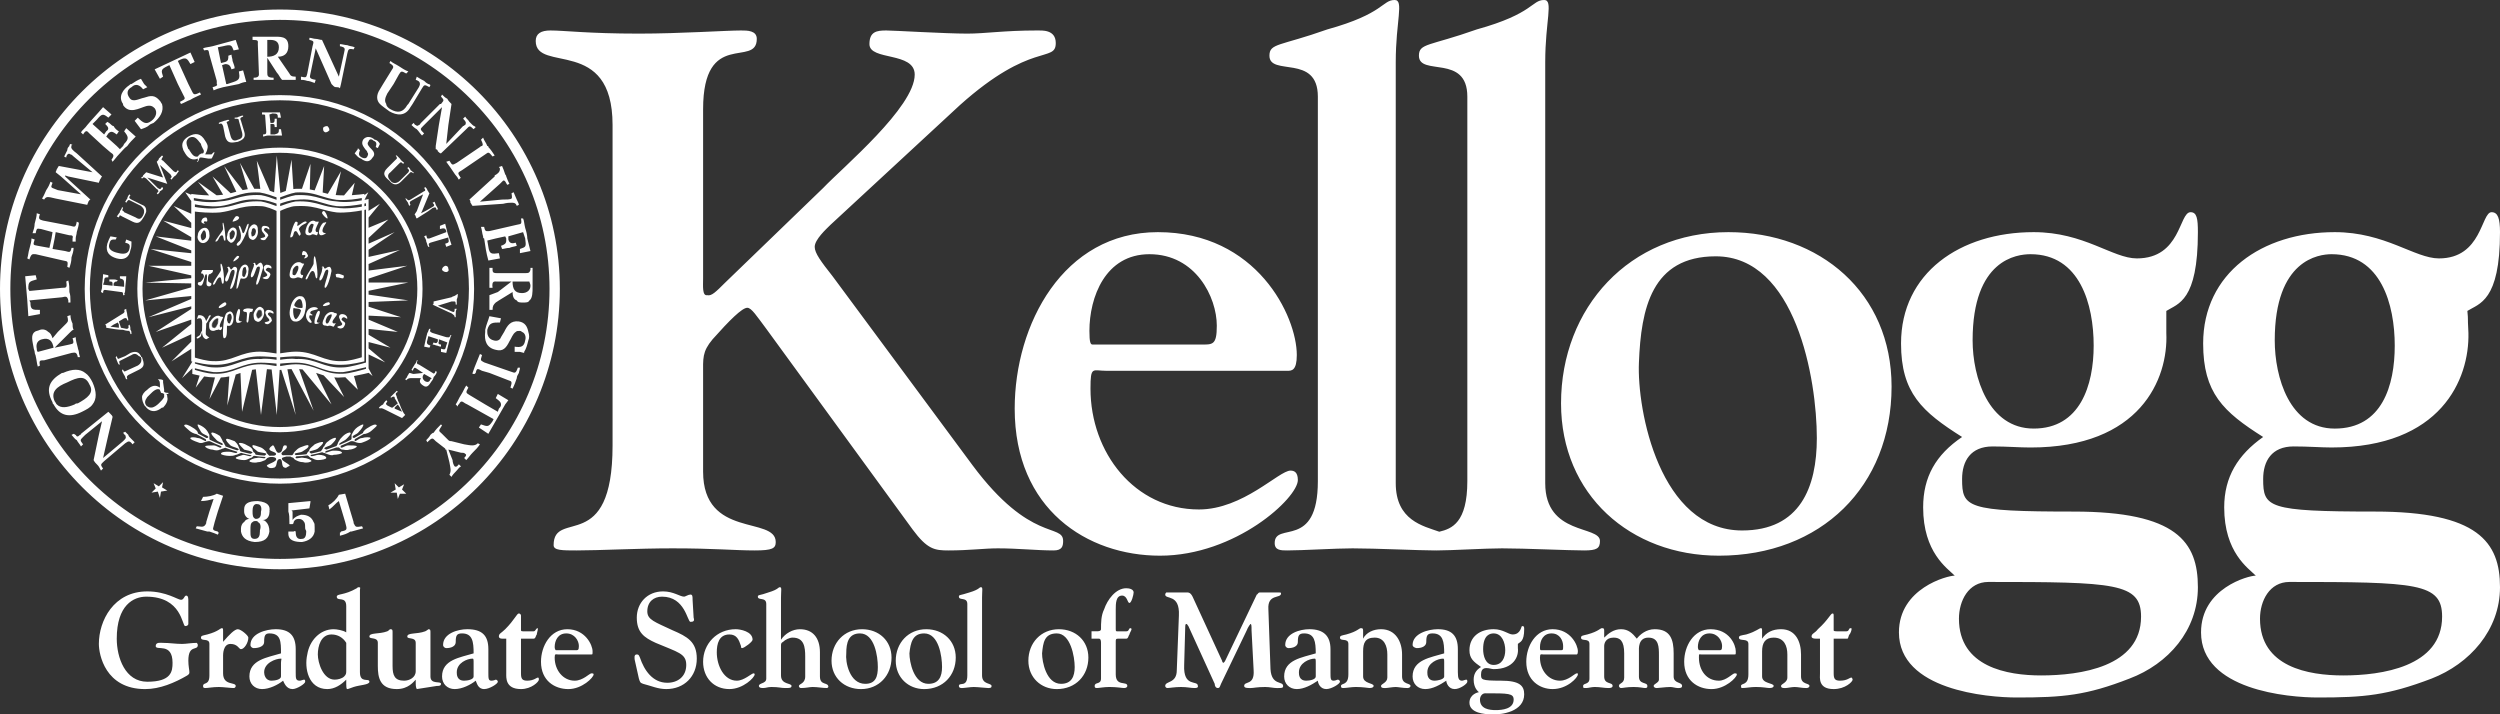 <?xml version="1.0" encoding="UTF-8"?>
<svg xmlns="http://www.w3.org/2000/svg" xmlns:xlink="http://www.w3.org/1999/xlink" width="154px" height="44px" viewBox="0 0 154 44" version="1.1">
  <rect x="0" y="0" width="154" height="44" fill="#333333" stroke="none"/>
  <title>9A16FCC0-C810-4786-B732-3581D4218D5B</title>
  <g id="Page-1" stroke="none" stroke-width="1" fill="none" fill-rule="evenodd">
    <g id="MBA-Ex-our-success" transform="translate(-1055, -3888)" fill="#FFFFFF">
      <g id="schools" transform="translate(270, 3490)">
        <g id="school" transform="translate(718, 338)">
          <g id="kellogg-logo" transform="translate(67, 60)">
            <path d="M13.547,20.124 C13.482,19.995 13.742,19.607 13.742,19.542 C13.677,19.477 13.612,19.542 13.547,19.477 C13.288,19.348 13.028,19.671 12.899,19.865 C12.834,20.318 12.964,20.383 13.158,20.383 C13.223,20.383 13.288,20.318 13.418,20.318 C13.483,20.253 13.548,20.383 13.613,20.318 C13.678,20.253 13.678,20.253 13.678,20.124 C13.677,20.06 13.612,20.253 13.547,20.124 Z M13.417,19.93 C13.353,20.059 13.288,20.253 13.158,20.189 C13.028,20.189 13.028,19.995 13.093,19.865 C13.158,19.736 13.288,19.607 13.417,19.607 C13.482,19.671 13.417,19.8 13.417,19.93 Z M16.141,18.959 C15.947,18.765 15.687,19.089 15.622,19.347 C15.622,19.542 15.622,19.735 15.817,19.8 C16.011,19.93 16.271,19.542 16.271,19.283 C16.271,19.154 16.271,19.024 16.141,18.959 Z M15.882,19.607 C15.817,19.542 15.752,19.412 15.817,19.283 C15.882,19.154 15.882,19.089 16.011,19.089 C16.141,19.089 16.141,19.283 16.141,19.412 C16.076,19.542 15.882,19.671 15.882,19.607 Z M12.121,39.601 C12.121,39.601 12.185,39.666 12.185,39.73 C12.185,40.119 11.602,39.666 11.602,40.701 C11.602,41.024 11.667,41.284 11.667,41.413 C11.667,41.542 11.602,41.542 11.537,41.607 C10.759,42.06 9.851,42.448 8.943,42.448 C6.48,42.448 6.09,40.313 6.09,39.666 C6.09,38.243 6.998,36.43 9.073,36.43 C10.24,36.43 10.953,36.948 11.148,36.948 C11.342,36.948 11.342,36.689 11.472,36.689 C11.601,36.689 11.601,36.883 11.601,37.013 L11.601,38.436 C11.601,38.501 11.537,38.566 11.407,38.566 C11.212,38.566 11.212,36.754 9.007,36.754 C8.229,36.754 7.192,37.272 7.192,39.342 C7.192,40.507 7.711,41.995 9.072,41.995 C10.564,41.995 10.629,41.348 10.629,40.831 C10.629,39.536 9.591,40.119 9.591,39.795 C9.591,39.536 9.915,39.601 10.045,39.601 C10.434,39.601 10.823,39.666 11.212,39.666 C11.473,39.666 11.797,39.601 12.121,39.601 Z M15.298,39.277 C15.298,39.601 15.039,39.989 14.844,39.989 C14.714,39.989 14.65,39.666 14.196,39.666 C13.742,39.666 13.742,40.313 13.742,40.377 L13.742,41.477 C13.742,42.254 14.52,41.995 14.52,42.254 C14.52,42.254 14.52,42.383 14.39,42.383 C14.196,42.383 13.742,42.319 13.483,42.319 C13.094,42.319 12.835,42.383 12.64,42.383 C12.51,42.383 12.51,42.319 12.51,42.254 C12.51,41.995 12.899,42.254 12.899,41.607 L12.899,39.666 C12.899,39.277 12.38,39.536 12.38,39.277 C12.38,39.148 12.51,39.148 12.769,39.083 C13.482,38.889 13.547,38.695 13.677,38.695 C13.742,38.695 13.742,38.759 13.742,38.889 L13.742,39.536 C14.131,39.083 14.455,38.76 14.65,38.76 C14.844,38.76 15.298,39.148 15.298,39.277 Z M18.735,41.866 C18.67,41.866 18.54,41.93 18.475,41.93 C18.216,41.93 18.216,41.801 18.216,41.412 L18.216,39.989 C18.216,39.148 17.827,38.759 16.984,38.759 C16.4,38.759 15.428,39.018 15.428,39.73 C15.428,39.859 15.557,39.924 15.622,39.924 C15.687,39.924 16.271,39.924 16.271,39.536 C16.271,39.147 16.336,39.018 16.595,39.018 C17.309,39.018 17.309,39.536 17.309,40.248 C16.465,40.506 15.363,40.636 15.363,41.671 C15.363,42.124 15.687,42.447 16.141,42.447 C16.595,42.447 17.114,42.189 17.438,41.93 C17.503,42.059 17.633,42.447 18.022,42.447 C18.281,42.447 18.8,42.124 18.8,41.994 C18.799,41.93 18.799,41.866 18.735,41.866 Z M17.309,40.831 L17.309,41.671 C17.309,41.866 16.919,41.93 16.725,41.93 C16.336,41.93 16.271,41.542 16.271,41.412 C16.271,40.831 16.984,40.571 17.309,40.571 C17.373,40.571 17.309,40.636 17.309,40.831 Z M22.172,41.412 L22.172,36.365 C22.172,36.236 22.237,36.172 22.107,36.172 C22.042,36.172 22.042,36.172 21.977,36.236 C21.199,36.689 20.745,36.56 20.745,36.754 C20.745,37.077 21.328,36.689 21.328,37.336 L21.328,38.954 C21.133,38.825 20.745,38.76 20.55,38.76 C19.707,38.76 19.059,39.471 18.929,40.313 C18.734,41.154 18.994,42.447 20.161,42.447 C20.615,42.447 21.004,42.189 21.328,41.866 C21.328,42.319 21.328,42.447 21.393,42.447 C21.458,42.447 21.588,42.383 21.782,42.319 C22.171,42.189 22.755,42.189 22.755,41.995 C22.755,41.736 22.172,42.124 22.172,41.412 Z M21.329,41.284 C21.329,41.478 21.329,41.542 21.199,41.672 C21.069,41.801 20.81,41.866 20.615,41.866 C19.902,41.866 19.578,40.831 19.578,40.313 C19.578,39.795 19.772,39.083 20.421,39.083 C20.81,39.083 21.134,39.278 21.329,39.601 L21.329,41.284 L21.329,41.284 Z M27.165,42.124 C27.165,42.254 27.035,42.254 26.905,42.254 L25.673,42.447 C25.608,42.319 25.608,42.254 25.608,41.866 C25.479,41.995 25.154,42.447 24.441,42.447 C23.403,42.447 23.274,41.736 23.274,41.024 L23.274,39.6 C23.274,39.212 22.755,39.406 22.755,39.212 C22.755,38.953 23.339,39.083 23.858,38.889 C23.988,38.824 23.988,38.759 24.052,38.759 C24.182,38.759 24.182,38.824 24.182,38.953 L24.182,41.024 C24.182,41.606 24.312,41.93 24.895,41.93 C25.219,41.93 25.608,41.736 25.608,41.348 L25.608,39.601 C25.608,39.213 25.089,39.406 25.089,39.213 C25.089,38.954 25.673,39.083 26.192,38.889 C26.321,38.825 26.386,38.76 26.386,38.76 C26.516,38.76 26.516,38.825 26.516,38.954 L26.516,41.671 C26.516,42.189 27.165,41.93 27.165,42.124 Z M30.537,41.866 C30.537,41.866 30.407,41.93 30.277,41.93 C30.083,41.93 30.083,41.801 30.083,41.412 L30.083,39.989 C30.083,39.148 29.694,38.759 28.786,38.759 C28.202,38.759 27.294,39.018 27.294,39.73 C27.294,39.859 27.424,39.924 27.489,39.924 C27.554,39.924 28.073,39.924 28.073,39.536 C28.073,39.147 28.137,39.018 28.462,39.018 C29.111,39.018 29.175,39.536 29.175,40.248 C28.332,40.506 27.23,40.636 27.23,41.671 C27.23,42.124 27.554,42.447 28.008,42.447 C28.462,42.447 28.981,42.189 29.305,41.93 C29.37,42.059 29.435,42.447 29.824,42.447 C30.148,42.447 30.667,42.124 30.667,41.994 C30.666,41.93 30.602,41.866 30.537,41.866 Z M29.175,41.671 C29.175,41.866 28.786,41.93 28.591,41.93 C28.137,41.93 28.137,41.542 28.137,41.412 C28.137,40.831 28.786,40.571 29.11,40.571 C29.174,40.571 29.174,40.636 29.174,40.831 L29.174,41.671 L29.175,41.671 Z M33.195,41.866 C33.195,41.995 32.741,42.447 32.093,42.447 C31.12,42.447 31.185,41.736 31.185,41.477 L31.185,39.342 L30.925,39.342 C30.795,39.342 30.731,39.278 30.731,39.213 C30.731,39.018 30.861,39.018 31.12,38.76 C31.703,38.178 31.833,37.789 31.963,37.789 C32.028,37.789 32.093,37.854 32.093,37.918 L32.093,38.825 C32.093,38.889 32.157,38.889 32.287,38.889 L32.871,38.889 C33,38.889 33,38.695 33.13,38.695 C33.13,38.695 33.13,38.695 33.13,38.759 C33.13,38.824 33.066,39.018 33.066,39.083 C33.001,39.147 33.001,39.342 32.871,39.342 L32.093,39.342 L32.093,41.477 C32.093,41.8 32.157,41.93 32.482,41.93 C32.871,41.93 33.066,41.736 33.13,41.736 C33.195,41.736 33.195,41.801 33.195,41.866 Z M36.437,41.477 C36.307,41.477 35.918,41.93 35.4,41.93 C34.687,41.93 34.168,41.284 34.168,40.507 C34.168,40.249 34.233,40.313 34.362,40.313 L36.437,40.313 C36.502,40.313 36.502,40.313 36.502,40.119 C36.502,39.73 36.048,38.76 34.946,38.76 C33.908,38.76 33.325,39.795 33.325,40.766 C33.325,41.93 34.168,42.448 35.011,42.448 C35.854,42.448 36.567,41.736 36.567,41.542 C36.567,41.477 36.502,41.477 36.437,41.477 Z M34.881,39.018 C35.4,39.018 35.659,39.471 35.659,39.795 C35.659,40.054 35.595,40.054 35.465,40.054 L34.233,40.054 C34.233,40.054 34.168,39.989 34.168,39.86 C34.168,39.471 34.362,39.018 34.881,39.018 Z M42.922,40.571 C42.922,41.671 42.144,42.447 41.041,42.447 C40.523,42.447 40.134,42.254 39.615,42.124 C39.42,42.06 39.42,41.995 39.356,41.801 L39.096,40.636 C39.096,40.571 39.031,40.313 39.226,40.313 C39.356,40.313 39.356,40.377 39.42,40.506 C39.68,41.283 40.198,42.059 41.106,42.059 C41.755,42.059 42.273,41.671 42.273,40.959 C42.273,40.248 41.754,40.183 40.393,39.601 C39.68,39.277 39.226,38.954 39.226,38.048 C39.226,37.142 39.874,36.43 40.847,36.43 C41.495,36.43 41.885,36.754 42.144,36.754 C42.209,36.754 42.403,36.624 42.533,36.624 C42.663,36.624 42.663,36.754 42.663,36.948 L42.728,38.048 C42.792,38.242 42.728,38.307 42.533,38.307 C42.339,38.307 42.209,36.754 40.782,36.754 C40.263,36.754 39.874,37.077 39.874,37.66 C39.874,38.178 40.328,38.307 41.431,38.825 C42.339,39.213 42.922,39.536 42.922,40.571 Z M46.488,41.542 C46.488,41.736 45.775,42.447 44.932,42.447 C43.96,42.447 43.311,41.736 43.311,40.765 C43.311,39.665 44.154,38.759 45.321,38.759 C45.58,38.759 46.359,38.889 46.359,39.406 C46.359,39.536 45.84,39.924 45.71,39.924 C45.645,39.924 45.645,39.859 45.645,39.795 C45.515,39.406 45.386,39.083 44.932,39.083 C44.284,39.083 44.154,39.666 44.154,40.183 C44.154,41.024 44.608,41.93 45.386,41.93 C45.84,41.93 46.294,41.476 46.424,41.476 C46.423,41.477 46.488,41.477 46.488,41.542 Z M51.027,42.319 L50.962,42.383 C50.638,42.383 50.379,42.319 50.055,42.319 C49.86,42.319 49.666,42.383 49.342,42.383 C49.342,42.383 49.212,42.383 49.212,42.254 C49.212,42.124 49.601,42.124 49.601,41.671 L49.601,40.442 C49.601,39.86 49.536,39.277 48.823,39.277 C48.628,39.277 48.369,39.406 48.239,39.536 C48.109,39.601 48.109,39.666 48.109,39.795 L48.109,41.607 C48.109,42.189 48.758,42.06 48.758,42.254 C48.758,42.383 48.628,42.383 48.369,42.383 C48.11,42.383 47.98,42.319 47.526,42.319 C47.266,42.319 47.202,42.383 47.007,42.383 C46.942,42.383 46.748,42.383 46.748,42.254 C46.748,42.059 47.202,42.124 47.202,41.801 L47.202,37.207 C47.202,36.754 46.683,37.012 46.683,36.754 C46.683,36.624 46.813,36.689 47.331,36.495 C47.98,36.301 47.915,36.172 48.044,36.172 C48.174,36.172 48.109,36.365 48.109,36.819 L48.109,39.407 C48.368,39.018 48.822,38.76 49.276,38.76 C50.054,38.76 50.508,39.277 50.508,40.183 L50.508,41.671 C50.509,42.254 51.027,41.995 51.027,42.319 Z M53.102,38.76 C52,38.76 51.222,39.601 51.222,40.701 C51.222,41.736 52,42.448 53.038,42.448 C54.14,42.448 54.918,41.607 54.918,40.507 C54.918,39.471 54.14,38.76 53.102,38.76 Z M53.297,42.124 C52.324,42.124 52.065,40.766 52.13,40.248 C52.13,39.601 52.259,39.018 52.973,39.018 C53.88,39.018 54.075,40.442 54.075,41.089 C54.075,41.671 53.946,42.124 53.297,42.124 Z M57.058,38.76 C55.956,38.76 55.178,39.601 55.178,40.701 C55.178,41.736 55.956,42.448 56.928,42.448 C58.096,42.448 58.874,41.607 58.874,40.507 C58.874,39.471 58.096,38.76 57.058,38.76 Z M57.188,42.124 C56.28,42.124 56.021,40.766 56.021,40.248 C56.086,39.601 56.215,39.018 56.928,39.018 C57.836,39.018 58.03,40.442 58.03,41.089 C58.03,41.671 57.836,42.124 57.188,42.124 Z M61.079,42.254 C61.079,42.319 61.079,42.384 60.884,42.384 C60.754,42.384 60.235,42.319 59.976,42.319 C59.781,42.319 59.392,42.384 59.263,42.384 C59.198,42.384 59.068,42.384 59.068,42.254 C59.068,41.995 59.587,42.384 59.587,41.607 L59.587,37.207 C59.587,36.754 59.068,37.013 59.068,36.754 C59.068,36.625 59.133,36.689 59.717,36.495 C60.365,36.301 60.3,36.172 60.43,36.172 C60.559,36.172 60.494,36.366 60.494,36.819 L60.494,41.607 C60.495,42.189 61.079,42.06 61.079,42.254 Z M65.228,38.76 C64.126,38.76 63.348,39.601 63.348,40.701 C63.348,41.736 64.126,42.448 65.099,42.448 C66.266,42.448 67.044,41.607 67.044,40.507 C67.044,39.471 66.266,38.76 65.228,38.76 Z M65.358,42.124 C64.451,42.124 64.191,40.766 64.191,40.248 C64.256,39.601 64.321,39.018 65.099,39.018 C65.942,39.018 66.201,40.442 66.201,41.089 C66.201,41.671 66.007,42.124 65.358,42.124 Z M68.73,37.53 L68.73,38.76 C68.73,38.825 68.73,38.889 68.795,38.889 L69.379,38.889 C69.573,38.889 69.508,38.695 69.638,38.695 C69.638,38.695 69.703,38.695 69.703,38.759 C69.703,38.824 69.573,39.018 69.573,39.083 C69.508,39.147 69.508,39.342 69.378,39.342 L68.859,39.342 C68.73,39.342 68.73,39.406 68.73,39.536 L68.73,41.541 C68.73,42.318 69.443,41.93 69.443,42.253 C69.443,42.318 69.378,42.383 69.248,42.383 C69.119,42.383 68.794,42.318 68.341,42.318 C68.017,42.318 67.693,42.383 67.563,42.383 C67.433,42.383 67.433,42.318 67.433,42.253 C67.433,41.994 67.822,42.189 67.822,41.8 L67.822,39.6 C67.822,39.536 67.822,39.341 67.692,39.341 L67.238,39.341 L67.238,38.888 L67.562,38.888 C67.627,38.888 67.822,38.888 67.822,38.759 C67.822,38.371 67.822,37.918 68.016,37.529 C68.211,36.947 68.73,36.235 69.378,36.235 C69.573,36.235 69.832,36.3 69.832,36.494 C69.832,36.623 69.703,37.141 69.573,37.141 C69.443,37.141 69.443,36.688 69.119,36.688 C68.73,36.689 68.73,37.207 68.73,37.53 Z M79.04,42.254 C79.04,42.384 78.975,42.384 78.651,42.384 C78.457,42.384 78.198,42.319 77.938,42.319 C77.419,42.319 77.224,42.384 77.03,42.384 C76.836,42.384 76.641,42.384 76.641,42.254 C76.641,41.93 77.289,42.254 77.224,41.284 L77.095,38.825 C77.095,38.566 77.095,38.436 77.03,38.436 C77.03,38.436 76.9,38.565 76.771,38.889 L75.215,42.124 C75.15,42.254 75.15,42.383 75.02,42.383 C74.891,42.383 74.826,42.254 74.826,42.124 L73.204,38.565 C73.14,38.501 73.14,38.436 73.075,38.436 C73.01,38.436 73.01,38.565 73.01,38.63 L72.945,40.959 C72.88,42.383 73.788,41.866 73.788,42.254 C73.788,42.254 73.852,42.383 73.593,42.383 C73.334,42.383 73.139,42.319 72.75,42.319 C72.361,42.319 72.037,42.383 71.907,42.383 C71.842,42.383 71.777,42.319 71.777,42.254 C71.777,41.93 72.49,42.124 72.49,41.283 L72.62,37.918 C72.685,36.56 71.777,36.948 71.777,36.624 C71.777,36.56 71.842,36.495 71.842,36.495 C71.972,36.495 72.101,36.495 72.361,36.495 C72.556,36.495 72.88,36.495 73.139,36.495 C73.204,36.495 73.334,36.495 73.463,36.754 L75.279,40.701 C75.279,40.765 75.344,40.83 75.344,40.83 C75.409,40.83 75.473,40.701 75.473,40.701 L77.419,36.624 C77.483,36.624 77.483,36.495 77.613,36.495 C77.808,36.495 78.002,36.495 78.132,36.495 C78.262,36.495 78.456,36.495 78.651,36.495 C78.911,36.495 78.911,36.495 78.911,36.56 C78.911,36.883 78.068,36.56 78.132,37.53 L78.262,41.219 C78.327,42.254 79.04,41.93 79.04,42.254 Z M82.412,41.866 C82.347,41.866 82.283,41.93 82.153,41.93 C81.958,41.93 81.958,41.801 81.958,41.412 L81.958,39.989 C81.958,39.148 81.504,38.759 80.661,38.759 C80.078,38.759 79.17,39.018 79.17,39.73 C79.17,39.859 79.3,39.924 79.364,39.924 C79.429,39.924 79.948,39.924 79.948,39.536 C79.948,39.147 80.012,39.018 80.337,39.018 C80.985,39.018 81.05,39.536 81.05,40.248 C80.207,40.506 79.104,40.636 79.104,41.671 C79.104,42.124 79.429,42.447 79.883,42.447 C80.337,42.447 80.791,42.189 81.18,41.93 C81.18,42.059 81.309,42.447 81.698,42.447 C82.023,42.447 82.542,42.124 82.542,41.994 C82.542,41.93 82.477,41.866 82.412,41.866 Z M81.051,41.671 C81.051,41.866 80.662,41.93 80.467,41.93 C80.013,41.93 80.013,41.542 80.013,41.412 C80.013,40.831 80.662,40.571 80.986,40.571 C81.051,40.571 81.051,40.636 81.051,40.831 L81.051,41.671 Z M86.887,42.254 C86.887,42.319 86.822,42.384 86.692,42.384 C86.433,42.384 86.108,42.319 85.979,42.319 C85.784,42.319 85.46,42.384 85.33,42.384 C85.201,42.384 85.071,42.384 85.071,42.254 C85.071,42.125 85.46,42.06 85.46,41.736 L85.46,40.313 C85.46,39.795 85.265,39.277 84.682,39.277 C84.098,39.277 83.968,39.601 83.968,40.118 L83.968,41.671 C83.968,42.124 84.616,42.059 84.616,42.253 C84.616,42.318 84.552,42.383 84.357,42.383 C84.292,42.383 83.968,42.318 83.514,42.318 C83.255,42.318 82.931,42.383 82.736,42.383 C82.606,42.383 82.606,42.318 82.606,42.253 C82.606,42.059 83.06,42.253 83.06,41.541 L83.06,39.665 C83.06,39.277 82.542,39.536 82.542,39.277 C82.542,39.147 82.671,39.147 82.931,39.082 C83.644,38.888 83.709,38.694 83.838,38.694 C83.967,38.694 83.967,38.759 83.967,38.889 L83.967,39.342 C84.162,38.953 84.616,38.759 85.07,38.759 C85.978,38.759 86.367,39.536 86.367,40.312 L86.367,41.671 C86.368,42.189 86.887,42.06 86.887,42.254 Z M90.324,41.866 C90.259,41.866 90.129,41.93 90.064,41.93 C89.869,41.93 89.804,41.801 89.804,41.412 L89.804,39.989 C89.804,39.148 89.415,38.759 88.573,38.759 C87.989,38.759 87.016,39.018 87.016,39.73 C87.016,39.859 87.211,39.924 87.276,39.924 C87.341,39.924 87.859,39.924 87.859,39.536 C87.859,39.147 87.924,39.018 88.248,39.018 C88.897,39.018 88.962,39.536 88.962,40.248 C88.119,40.506 87.016,40.636 87.016,41.671 C87.016,42.124 87.341,42.447 87.795,42.447 C88.248,42.447 88.702,42.189 89.091,41.93 C89.091,42.059 89.221,42.447 89.61,42.447 C89.934,42.447 90.388,42.124 90.388,41.994 C90.388,41.93 90.388,41.866 90.324,41.866 Z M88.962,41.671 C88.962,41.866 88.508,41.93 88.378,41.93 C87.924,41.93 87.924,41.542 87.924,41.412 C87.924,40.831 88.573,40.571 88.897,40.571 C88.962,40.571 88.962,40.636 88.962,40.831 L88.962,41.671 Z M93.89,38.76 C93.89,38.63 93.89,38.565 93.76,38.565 C93.695,38.565 93.695,39.083 93.177,39.083 C92.917,39.083 92.593,38.759 92.009,38.759 C91.166,38.759 90.518,39.212 90.518,40.053 C90.518,40.571 90.777,40.765 91.231,41.088 C90.907,41.283 90.778,41.541 90.778,41.865 C90.778,42.383 91.037,42.577 91.102,42.641 C91.037,42.641 90.518,42.771 90.518,43.288 C90.518,43.936 91.491,44 91.816,44 C92.334,44 92.594,44 93.112,43.806 C93.566,43.611 93.89,43.288 93.89,42.771 C93.89,42.253 93.631,41.93 92.464,41.93 C91.232,41.93 91.232,41.865 91.232,41.541 C91.232,41.347 91.297,41.153 91.556,41.153 C91.751,41.153 91.88,41.218 92.01,41.218 C93.242,41.218 93.566,40.441 93.501,39.924 C93.501,39.665 93.501,39.794 93.501,39.665 C93.631,39.536 93.89,39.536 93.89,38.76 Z M91.49,42.707 C92.917,42.707 93.241,42.707 93.241,43.095 C93.241,43.677 92.528,43.742 92.139,43.742 C91.75,43.742 91.166,43.677 91.166,43.095 C91.166,42.901 91.296,42.707 91.49,42.707 Z M92.009,40.96 C91.49,40.96 91.361,40.377 91.361,39.989 C91.361,39.083 91.815,39.018 92.009,39.018 C92.528,39.018 92.723,39.601 92.723,40.054 C92.723,40.507 92.528,40.96 92.009,40.96 Z M95.057,40.313 L97.132,40.313 C97.132,40.313 97.197,40.313 97.197,40.118 C97.197,39.73 96.743,38.759 95.64,38.759 C94.603,38.759 94.019,39.795 94.019,40.765 C94.019,41.93 94.862,42.447 95.64,42.447 C96.548,42.447 97.197,41.736 97.197,41.542 C97.197,41.477 97.197,41.477 97.132,41.477 C97.002,41.477 96.613,41.93 96.094,41.93 C95.381,41.93 94.862,41.284 94.862,40.507 C94.863,40.248 94.928,40.313 95.057,40.313 Z M94.863,39.86 C94.863,39.471 95.057,39.018 95.576,39.018 C96.094,39.018 96.289,39.471 96.289,39.795 C96.289,40.054 96.289,40.054 96.094,40.054 L94.928,40.054 C94.863,40.054 94.863,39.989 94.863,39.86 Z M103.616,42.254 C103.616,42.384 103.487,42.384 103.357,42.384 C103.227,42.384 103.033,42.319 102.903,42.319 C102.579,42.319 102.19,42.384 102.06,42.384 C101.93,42.384 101.865,42.319 101.865,42.254 C101.865,42.125 102.19,42.06 102.19,41.866 L102.19,40.377 C102.19,39.86 102.19,39.278 101.541,39.278 C100.893,39.278 100.958,39.989 100.958,40.119 L100.958,41.671 C100.958,42.189 101.477,41.995 101.477,42.254 C101.477,42.319 101.477,42.383 101.347,42.383 C101.217,42.383 101.023,42.319 100.634,42.319 C100.18,42.319 99.985,42.383 99.856,42.383 C99.791,42.383 99.726,42.319 99.726,42.254 C99.726,42.059 100.05,42.124 100.05,41.736 L100.05,40.248 C100.05,39.471 99.791,39.277 99.402,39.277 C98.883,39.277 98.818,39.665 98.818,39.795 L98.818,41.671 C98.818,42.189 99.337,41.994 99.337,42.253 C99.337,42.383 99.142,42.383 99.077,42.383 C98.818,42.383 98.559,42.318 98.234,42.318 C98.04,42.318 97.845,42.383 97.715,42.383 C97.521,42.383 97.521,42.383 97.521,42.253 C97.521,42.059 97.91,42.189 97.91,41.8 L97.91,39.665 C97.91,39.277 97.391,39.536 97.391,39.277 C97.391,39.147 97.52,39.147 97.78,39.082 C98.493,38.888 98.558,38.694 98.688,38.694 C98.818,38.694 98.818,38.759 98.818,38.889 L98.818,39.277 C99.077,39.018 99.401,38.759 99.855,38.759 C100.309,38.759 100.569,39.018 100.828,39.342 C101.023,39.083 101.412,38.759 101.93,38.759 C102.903,38.759 103.097,39.406 103.097,40.248 L103.097,41.671 C103.097,42.124 103.616,41.995 103.616,42.254 Z M106.859,41.477 C106.729,41.477 106.34,41.93 105.886,41.93 C105.108,41.93 104.654,41.284 104.654,40.507 C104.654,40.249 104.654,40.313 104.784,40.313 L106.859,40.313 C106.924,40.313 106.924,40.313 106.924,40.119 C106.924,39.73 106.535,38.76 105.367,38.76 C104.33,38.76 103.746,39.795 103.746,40.766 C103.746,41.93 104.589,42.448 105.432,42.448 C106.275,42.448 106.989,41.736 106.989,41.542 C106.989,41.477 106.924,41.477 106.859,41.477 Z M105.302,39.018 C105.821,39.018 106.081,39.471 106.081,39.795 C106.081,40.054 106.016,40.054 105.886,40.054 L104.654,40.054 C104.654,40.054 104.589,39.989 104.589,39.86 C104.589,39.471 104.784,39.018 105.302,39.018 Z M111.463,42.254 C111.463,42.319 111.398,42.384 111.268,42.384 C111.009,42.384 110.749,42.319 110.555,42.319 C110.36,42.319 110.101,42.384 109.972,42.384 C109.842,42.384 109.712,42.384 109.712,42.254 C109.712,42.125 110.101,42.06 110.101,41.736 L110.101,40.313 C110.101,39.795 109.907,39.277 109.258,39.277 C108.739,39.277 108.545,39.601 108.545,40.118 L108.545,41.671 C108.545,42.124 109.258,42.059 109.258,42.253 C109.258,42.318 109.194,42.383 108.998,42.383 C108.869,42.383 108.609,42.318 108.155,42.318 C107.831,42.318 107.572,42.383 107.312,42.383 C107.247,42.383 107.247,42.318 107.247,42.253 C107.247,42.059 107.701,42.253 107.701,41.541 L107.701,39.665 C107.701,39.277 107.118,39.536 107.118,39.277 C107.118,39.147 107.247,39.147 107.571,39.082 C108.22,38.888 108.35,38.694 108.479,38.694 C108.544,38.694 108.544,38.759 108.544,38.889 L108.544,39.342 C108.804,38.953 109.193,38.759 109.711,38.759 C110.619,38.759 110.943,39.536 110.943,40.312 L110.943,41.671 C110.944,42.189 111.463,42.06 111.463,42.254 Z M114.057,41.736 C114.057,41.736 114.122,41.801 114.122,41.866 C114.122,41.995 113.668,42.447 112.954,42.447 C111.981,42.447 112.111,41.736 112.111,41.477 L112.111,39.342 L111.852,39.342 C111.657,39.342 111.592,39.278 111.592,39.213 C111.592,39.018 111.787,39.018 111.981,38.76 C112.63,38.178 112.76,37.789 112.889,37.789 C112.954,37.789 112.954,37.854 112.954,37.918 L112.954,38.825 C112.954,38.889 113.084,38.889 113.149,38.889 L113.733,38.889 C113.927,38.889 113.862,38.695 113.992,38.695 C114.057,38.695 114.057,38.695 114.057,38.759 C114.057,38.824 113.992,39.018 113.928,39.083 C113.863,39.147 113.863,39.342 113.798,39.342 L112.955,39.342 L112.955,41.477 C112.955,41.8 113.02,41.93 113.344,41.93 C113.797,41.93 113.927,41.736 114.057,41.736 Z M34.486,17.794 C34.486,8.307 26.751,0.587 17.243,0.587 C7.735,0.587 0,8.307 0,17.794 C0,27.318 7.735,35.066 17.243,35.066 C26.751,35.066 34.486,27.318 34.486,17.794 Z M0.638,17.794 C0.638,8.658 8.087,1.225 17.244,1.225 C26.4,1.225 33.85,8.658 33.85,17.794 C33.85,26.967 26.4,34.429 17.244,34.429 C8.087,34.429 0.638,26.967 0.638,17.794 Z M29.204,17.794 C29.204,11.213 23.839,5.859 17.243,5.859 C10.612,5.859 5.218,11.213 5.218,17.794 C5.218,24.412 10.612,29.795 17.243,29.795 C23.839,29.795 29.204,24.412 29.204,17.794 Z M5.536,17.794 C5.536,11.388 10.788,6.177 17.244,6.177 C23.663,6.177 28.886,11.388 28.886,17.794 C28.886,24.236 23.663,29.477 17.244,29.477 C10.788,29.477 5.536,24.236 5.536,17.794 Z M26.027,17.794 C26.027,12.997 22.086,9.094 17.243,9.094 C12.4,9.094 8.46,12.997 8.46,17.794 C8.46,22.663 12.4,26.624 17.244,26.624 C22.087,26.624 26.027,22.663 26.027,17.794 Z M8.778,17.794 C8.778,13.172 12.576,9.412 17.243,9.412 C21.911,9.412 25.708,13.172 25.708,17.794 C25.708,22.488 21.911,26.306 17.243,26.306 C12.576,26.306 8.778,22.488 8.778,17.794 Z M29.434,27.306 L29.564,27.371 C29.434,27.565 29.305,27.695 29.11,27.888 C28.98,28.018 28.851,28.212 28.721,28.341 L28.591,28.212 C28.656,28.148 28.786,28.018 28.656,27.953 C28.591,27.888 28.526,27.888 28.397,27.888 L27.619,27.694 L27.878,28.341 C27.878,28.47 27.943,28.665 28.008,28.73 C28.137,28.794 28.202,28.665 28.267,28.6 L28.397,28.73 C28.267,28.794 28.202,28.924 28.072,29.053 C28.008,29.117 27.878,29.247 27.813,29.376 L27.683,29.247 C27.813,28.988 27.748,28.859 27.683,28.471 L27.489,27.694 C27.424,27.694 27.424,27.694 27.424,27.63 L26.84,27.177 C26.645,26.983 26.645,26.918 26.321,27.242 L26.256,27.112 C26.321,27.047 26.451,26.918 26.515,26.788 C26.58,26.724 26.645,26.659 26.71,26.659 C26.84,26.465 26.969,26.335 27.164,26.141 L27.229,26.206 C26.969,26.594 27.034,26.529 27.229,26.724 L27.293,26.788 L27.618,27.112 C27.683,27.176 27.747,27.176 27.812,27.176 L28.59,27.37 C28.98,27.436 29.24,27.501 29.434,27.306 Z M8.295,27.242 L8.165,27.371 C7.971,27.113 7.906,27.177 7.711,27.307 L6.414,28.407 C6.22,28.601 6.155,28.601 6.35,28.86 L6.22,28.989 C6.155,28.86 6.09,28.731 6.025,28.666 C5.895,28.536 5.831,28.471 5.766,28.342 L6.09,26.789 L6.285,25.948 L5.248,26.789 L5.118,26.918 C4.923,27.113 4.923,27.113 5.118,27.371 L4.988,27.501 C4.923,27.371 4.793,27.242 4.729,27.113 C4.599,27.048 4.534,26.918 4.404,26.789 L4.534,26.724 C4.599,26.724 4.599,26.789 4.664,26.789 C4.729,26.918 4.794,26.918 4.923,26.789 C4.923,26.789 4.988,26.789 4.988,26.724 L6.674,25.366 C6.739,25.43 6.739,25.43 6.804,25.495 C6.869,25.56 6.934,25.625 6.934,25.689 L6.674,26.789 L6.35,28.213 L7.582,27.177 C7.777,26.983 7.777,26.983 7.712,26.789 C7.647,26.789 7.647,26.724 7.582,26.66 L7.712,26.595 C7.777,26.66 7.842,26.724 7.907,26.789 C7.907,26.854 7.971,26.918 8.036,26.983 C8.1,27.048 8.23,27.177 8.295,27.242 Z M5.701,24.912 C5.96,24.589 5.96,24.136 5.701,23.554 C5.571,23.295 5.441,23.1 5.247,22.971 C4.923,22.712 4.469,22.712 3.885,22.971 L3.821,22.971 C3.043,23.424 2.783,23.942 3.237,24.783 C3.237,24.847 3.237,24.847 3.302,24.912 C3.691,25.624 4.274,25.753 5.052,25.365 C5.312,25.236 5.571,25.107 5.701,24.912 Z M4.599,24.912 C4.145,25.106 3.756,25.171 3.497,24.912 C3.432,24.847 3.432,24.783 3.367,24.718 C3.107,24.136 3.497,23.812 4.145,23.554 C4.793,23.23 5.248,23.1 5.507,23.683 C5.831,24.201 5.377,24.524 4.794,24.847 C4.729,24.848 4.663,24.848 4.599,24.912 Z M30.666,24.265 L31.314,24.654 L31.12,24.912 L30.082,26.724 L29.498,26.335 L29.628,26.142 C30.017,26.271 30.082,26.335 30.342,25.947 L30.406,25.818 L28.785,24.912 L28.656,24.848 C28.461,24.718 28.396,24.654 28.267,24.913 C28.202,24.913 28.202,24.977 28.202,25.042 L28.072,24.913 C28.202,24.718 28.267,24.524 28.397,24.33 C28.526,24.136 28.591,23.942 28.721,23.748 L28.851,23.877 C28.656,24.201 28.721,24.201 28.915,24.33 L29.888,24.913 L30.666,25.366 L30.731,25.172 C30.861,25.042 30.861,24.978 30.861,24.913 C30.861,24.784 30.796,24.719 30.537,24.525 L30.666,24.265 Z M31.898,22.648 L32.028,22.648 C32.028,22.777 31.964,22.906 31.964,22.971 C31.899,23.1 31.834,23.165 31.834,23.294 C31.769,23.489 31.704,23.683 31.574,23.941 L31.444,23.877 C31.574,23.489 31.509,23.489 31.315,23.424 L30.147,22.971 L29.693,22.841 C29.434,22.712 29.369,22.647 29.304,22.971 C29.239,23.035 29.239,23.035 29.239,23.035 L29.11,23.035 C29.11,22.971 29.11,22.971 29.11,22.971 C29.175,22.776 29.24,22.582 29.564,21.806 L29.694,21.87 C29.564,22.259 29.629,22.194 29.824,22.323 L31.509,22.906 C31.704,22.971 31.769,23.036 31.898,22.648 Z M4.793,22.001 L4.923,22.001 C4.923,21.936 4.858,21.806 4.858,21.677 C4.858,21.613 4.793,21.483 4.793,21.418 C4.729,21.16 4.663,20.965 4.663,20.771 L4.469,20.836 C4.599,21.224 4.469,21.159 4.274,21.224 L3.367,21.418 L4.145,20.642 C4.21,20.577 4.275,20.513 4.34,20.448 C4.404,20.383 4.469,20.319 4.534,20.319 C4.469,20.189 4.469,20.06 4.469,19.93 C4.404,19.801 4.34,19.607 4.34,19.412 L4.145,19.477 C4.21,19.736 4.21,19.8 4.08,19.93 L3.561,20.448 L3.237,20.836 C3.172,20.642 3.107,20.513 2.978,20.448 C2.848,20.319 2.653,20.254 2.459,20.319 C2.329,20.383 2.2,20.383 2.135,20.448 C1.876,20.642 2.006,21.03 2.071,21.419 C2.071,21.483 2.135,21.613 2.135,21.677 C2.135,21.807 2.2,21.872 2.2,21.936 C2.264,22.195 2.264,22.389 2.329,22.583 L2.459,22.519 C2.394,22.195 2.459,22.195 2.719,22.195 L4.404,21.742 C4.534,21.741 4.729,21.613 4.793,22.001 Z M2.329,21.677 C2.264,21.613 2.264,21.548 2.264,21.483 C2.199,21.159 2.329,20.965 2.588,20.901 C3.042,20.771 3.236,21.03 3.301,21.418 L2.329,21.677 Z M32.547,20.447 C32.611,20.642 32.611,20.836 32.547,20.965 C32.482,21.224 32.417,21.483 32.287,21.677 C32.287,21.741 32.287,21.741 32.287,21.741 L32.028,21.677 L31.703,21.677 L31.703,21.354 C32.093,21.418 32.287,21.354 32.352,20.966 C32.417,20.771 32.352,20.513 32.157,20.448 C32.157,20.448 32.093,20.383 32.027,20.383 C31.897,20.383 31.833,20.383 31.768,20.448 C31.573,20.577 31.508,20.836 31.379,21.03 C31.185,21.419 30.99,21.677 30.536,21.548 C29.952,21.419 29.823,20.966 29.888,20.448 C29.888,20.383 29.888,20.319 29.888,20.319 C29.952,19.995 30.082,19.736 30.147,19.478 L30.86,19.607 L30.795,19.866 C30.342,19.866 30.147,19.866 30.017,20.319 C30.017,20.383 30.017,20.383 30.017,20.448 C30.017,20.706 30.147,20.901 30.406,20.966 C30.601,21.03 30.795,20.966 30.86,20.771 C30.925,20.642 30.99,20.577 31.055,20.448 C31.249,20.06 31.444,19.736 31.963,19.801 C32.352,19.865 32.482,20.124 32.547,20.447 Z M2.459,19.348 L1.745,19.477 L1.681,18.506 L1.551,17.018 L2.199,16.953 L2.264,17.212 C1.81,17.341 1.745,17.341 1.745,17.794 L1.81,17.924 L3.82,17.729 C4.08,17.729 4.144,17.729 4.08,17.341 L4.209,17.277 C4.274,17.536 4.274,17.73 4.274,17.989 C4.339,18.183 4.339,18.312 4.339,18.506 C4.339,18.571 4.339,18.636 4.339,18.636 L4.209,18.636 C4.209,18.636 4.209,18.571 4.209,18.506 C4.144,18.248 4.08,18.248 3.82,18.312 L1.81,18.506 L1.875,18.636 C1.875,19.089 2.004,19.089 2.458,19.089 L2.458,19.348 L2.459,19.348 Z M32.093,13.459 L32.222,13.459 C32.287,13.589 32.287,13.782 32.352,14.042 C32.417,14.236 32.482,14.495 32.482,14.688 C32.547,14.948 32.612,15.206 32.676,15.465 L32.028,15.595 L32.028,15.336 C32.417,15.206 32.417,15.206 32.352,14.688 L32.222,14.3 L31.315,14.559 L31.315,14.688 L31.315,14.753 C31.379,15.012 31.574,15.012 31.769,14.948 L31.834,15.142 C31.639,15.206 31.51,15.206 31.38,15.271 C31.185,15.271 31.056,15.336 30.926,15.336 L30.861,15.142 C31.056,15.077 31.185,15.013 31.185,14.818 L31.185,14.689 L31.121,14.56 L30.537,14.689 L30.018,14.818 L30.083,15.206 C30.148,15.659 30.278,15.659 30.731,15.595 L30.796,15.918 L30.083,16.048 C29.953,15.595 29.888,15.142 29.823,14.688 C29.758,14.688 29.758,14.624 29.758,14.559 C29.693,14.365 29.693,14.171 29.628,13.977 L29.823,13.977 C29.888,14.3 29.953,14.235 30.147,14.235 L31.833,13.847 C32.093,13.783 32.157,13.847 32.093,13.459 Z M32.676,16.63 C32.612,16.824 32.547,16.824 32.352,16.824 L30.602,16.824 C30.472,16.824 30.342,16.824 30.342,16.63 C30.342,16.565 30.342,16.501 30.342,16.501 L30.147,16.501 C30.147,16.501 30.147,16.565 30.147,16.63 C30.147,16.759 30.147,16.889 30.147,17.083 C30.147,17.277 30.147,17.536 30.147,17.73 L30.342,17.73 C30.277,17.277 30.472,17.342 30.602,17.342 L31.509,17.342 L30.667,17.989 C30.472,18.054 30.342,18.119 30.148,18.183 C30.148,18.313 30.148,18.442 30.148,18.507 C30.148,18.572 30.148,18.572 30.148,18.572 C30.148,18.701 30.148,18.895 30.148,19.089 L30.342,19.089 C30.342,18.831 30.407,18.766 30.537,18.636 L30.732,18.507 L31.575,17.989 C31.575,18.248 31.64,18.442 31.835,18.507 C31.899,18.636 32.029,18.636 32.224,18.636 C32.419,18.636 32.548,18.636 32.613,18.507 C32.807,18.377 32.807,17.989 32.807,17.666 C32.807,17.472 32.807,17.277 32.807,17.148 C32.807,16.954 32.807,16.76 32.807,16.63 C32.807,16.566 32.807,16.501 32.807,16.501 L32.677,16.501 C32.676,16.501 32.676,16.565 32.676,16.63 Z M32.157,18.054 C31.703,18.054 31.574,17.795 31.574,17.342 L32.611,17.342 C32.611,17.407 32.676,17.471 32.676,17.601 C32.676,17.859 32.482,18.054 32.157,18.054 Z M1.81,15.983 L1.681,15.918 C1.745,15.724 1.745,15.53 1.81,15.336 C1.875,15.077 1.94,14.883 1.94,14.688 L2.135,14.753 C2.005,15.142 2.07,15.077 2.329,15.142 L3.043,15.271 L3.172,14.688 L3.237,14.3 L2.524,14.106 C2.329,14.106 2.264,13.977 2.2,14.364 L2.005,14.364 C2.07,14.17 2.134,13.976 2.134,13.782 C2.199,13.523 2.264,13.329 2.264,13.135 L2.459,13.199 C2.329,13.523 2.459,13.523 2.653,13.588 L4.339,13.911 C4.599,13.976 4.663,14.041 4.728,13.653 L4.858,13.717 C4.858,13.846 4.793,14.106 4.728,14.299 C4.728,14.429 4.663,14.558 4.663,14.688 C4.663,14.752 4.663,14.817 4.663,14.882 L4.469,14.882 C4.469,14.817 4.469,14.752 4.469,14.688 C4.533,14.493 4.404,14.493 4.274,14.493 L3.431,14.299 L3.367,14.688 L3.237,15.335 L4.015,15.464 C4.275,15.529 4.339,15.594 4.404,15.27 L4.533,15.27 C4.533,15.464 4.469,15.659 4.404,15.852 C4.404,16.111 4.339,16.305 4.274,16.5 L4.144,16.435 C4.209,16.047 4.144,16.112 3.885,16.047 L2.199,15.659 C2.005,15.659 1.94,15.595 1.81,15.983 Z M30.796,10.418 C30.796,10.353 30.796,10.353 30.731,10.289 L30.926,10.224 C30.991,10.353 31.056,10.547 31.12,10.741 C31.185,10.806 31.185,10.871 31.185,10.871 C31.249,11.065 31.315,11.194 31.379,11.324 L31.249,11.388 C31.185,11.324 31.12,11.065 30.99,11.129 C30.925,11.194 30.86,11.259 30.795,11.324 L29.564,12.424 L30.925,12.294 C31.185,12.294 31.444,12.294 31.509,12.23 C31.574,12.165 31.509,11.971 31.509,11.906 L31.639,11.841 C31.703,11.971 31.768,12.165 31.833,12.294 C31.898,12.424 31.963,12.553 31.963,12.618 L31.833,12.682 C31.768,12.488 31.639,12.488 31.509,12.488 C31.379,12.488 31.25,12.488 30.991,12.553 L29.11,12.682 C29.045,12.617 29.045,12.553 28.98,12.488 C28.98,12.423 28.98,12.358 28.916,12.293 L30.472,10.87 L30.472,10.805 C30.602,10.742 30.796,10.612 30.796,10.418 Z M2.718,12.294 L2.589,12.23 C2.718,12.036 2.783,11.841 2.848,11.712 C2.978,11.518 3.043,11.389 3.107,11.194 L3.237,11.259 C3.172,11.453 3.107,11.518 3.237,11.583 C3.367,11.647 3.432,11.647 3.561,11.712 L4.988,11.971 L3.756,10.871 L3.432,10.612 C3.432,10.548 3.497,10.483 3.497,10.418 C3.561,10.353 3.561,10.289 3.627,10.224 L5.702,10.612 L4.534,9.641 C4.469,9.577 4.404,9.512 4.34,9.512 C4.21,9.383 4.08,9.577 4.08,9.706 L3.951,9.642 C4.015,9.513 4.08,9.383 4.145,9.254 C4.145,9.124 4.21,9.059 4.275,8.995 C4.275,8.93 4.275,8.93 4.34,8.866 L4.469,8.93 C4.404,8.93 4.404,8.93 4.404,8.995 C4.34,9.124 4.469,9.254 4.729,9.448 L6.285,10.872 C6.22,10.936 6.22,11.001 6.155,11.065 C6.155,11.13 6.09,11.195 6.09,11.26 L4.21,10.872 L4.015,10.807 L4.015,10.872 L5.571,12.295 C5.506,12.295 5.506,12.36 5.441,12.425 C5.441,12.49 5.377,12.554 5.377,12.619 L3.431,12.231 C2.913,12.1 2.848,12.1 2.718,12.294 Z M29.694,8.995 C29.759,8.93 29.759,8.865 29.629,8.606 L29.759,8.477 C29.824,8.671 29.953,8.8 30.018,8.995 C30.083,8.995 30.083,8.995 30.083,9.059 C30.213,9.188 30.342,9.383 30.472,9.577 L30.342,9.641 C30.083,9.318 30.083,9.383 29.888,9.512 L28.461,10.483 C28.266,10.612 28.137,10.612 28.332,10.871 C28.332,10.936 28.396,10.936 28.396,10.936 L28.266,11.065 C28.202,11.001 28.202,10.936 28.136,10.871 C28.007,10.742 27.877,10.483 27.488,9.965 L27.683,9.901 C27.877,10.224 27.877,10.159 28.136,10.03 L29.563,9.059 C29.629,8.995 29.629,8.995 29.694,8.995 Z M5.118,8.283 L4.988,8.153 C5.053,8.024 5.248,7.895 5.377,7.7 C5.701,7.312 6.025,6.989 6.349,6.6 L6.868,7.053 L6.673,7.248 C6.349,6.989 6.284,6.989 5.96,7.377 L5.701,7.636 L5.766,7.701 L6.414,8.283 L6.544,8.089 C6.738,7.96 6.673,7.83 6.544,7.7 L6.479,7.636 L6.609,7.507 C6.738,7.571 6.803,7.636 6.868,7.7 C6.868,7.7 6.933,7.765 6.998,7.765 C7.063,7.895 7.192,8.024 7.322,8.089 L7.192,8.283 C6.998,8.154 6.868,8.024 6.673,8.219 L6.544,8.413 L7.192,8.995 L7.387,9.189 L7.581,8.995 L7.646,8.866 C7.97,8.542 7.906,8.413 7.646,8.089 L7.776,7.895 L8.36,8.413 C8.165,8.607 7.971,8.801 7.841,8.995 C7.646,9.124 7.517,9.318 7.322,9.513 C7.192,9.642 7.063,9.836 6.933,9.966 L6.868,9.836 C7.063,9.577 6.998,9.513 6.803,9.383 L6.349,8.995 L5.506,8.219 C5.377,8.088 5.312,7.959 5.118,8.283 Z M9.851,4.853 L9.527,4.271 L11.732,3.235 L11.991,3.818 L11.732,3.947 C11.537,3.624 11.473,3.494 11.084,3.688 L10.954,3.752 L11.602,5.176 L11.797,5.565 C11.926,5.823 11.926,5.888 12.316,5.694 L12.38,5.823 C12.121,5.953 11.926,6.018 11.732,6.147 C11.537,6.211 11.343,6.341 11.148,6.406 L11.084,6.276 C11.473,6.082 11.408,6.082 11.278,5.823 L10.954,5.176 L10.435,4.012 L10.305,4.076 C9.916,4.271 9.916,4.335 10.045,4.723 L9.851,4.853 Z M7.581,6.406 C7.257,5.953 7.581,5.501 7.971,5.242 C8.035,5.177 8.035,5.177 8.1,5.177 C8.295,5.047 8.489,4.918 8.684,4.854 L8.878,5.177 L9.073,5.371 L8.814,5.501 C8.619,5.242 8.36,5.112 8.101,5.371 C7.841,5.501 7.777,5.759 7.971,6.018 C8.166,6.342 8.555,6.083 8.878,6.018 C9.268,5.889 9.527,5.824 9.851,6.213 C9.916,6.277 9.916,6.342 9.981,6.407 C10.111,6.86 9.851,7.248 9.462,7.571 C9.332,7.636 9.268,7.636 9.203,7.701 C9.073,7.83 8.878,7.895 8.684,7.96 L8.489,7.701 L8.295,7.442 L8.489,7.248 C8.814,7.571 9.008,7.701 9.332,7.442 C9.592,7.248 9.722,6.925 9.527,6.666 C9.397,6.536 9.268,6.472 9.008,6.536 C8.554,6.666 7.971,7.054 7.581,6.472 C7.581,6.471 7.581,6.471 7.581,6.406 Z M25.932,7.571 L27.1,6.406 L27.165,6.406 C27.294,6.212 27.424,6.212 27.165,5.953 L27.229,5.824 C27.359,5.953 27.424,6.018 27.554,6.083 C27.619,6.212 27.683,6.277 27.813,6.406 L27.619,7.7 L27.489,8.865 L28.526,7.765 C28.591,7.765 28.591,7.7 28.656,7.7 C28.721,7.571 28.721,7.507 28.526,7.312 L28.656,7.183 C28.721,7.312 28.851,7.377 28.915,7.507 C28.98,7.571 29.045,7.636 29.11,7.7 C29.174,7.765 29.239,7.765 29.304,7.83 L29.174,7.959 C28.915,7.7 28.915,7.765 28.72,7.959 L27.164,9.448 C27.1,9.448 27.034,9.383 26.97,9.318 C26.97,9.254 26.905,9.189 26.84,9.189 L26.84,8.995 L27.034,7.701 L27.229,6.601 L26.061,7.766 C25.867,7.96 25.867,7.96 26.126,8.219 L25.996,8.348 C25.867,8.219 25.802,8.089 25.672,7.96 C25.542,7.895 25.413,7.766 25.348,7.701 L25.478,7.572 C25.542,7.637 25.542,7.701 25.607,7.701 C25.672,7.766 25.737,7.766 25.802,7.701 C25.868,7.7 25.868,7.636 25.932,7.571 Z M12.575,3.106 L12.51,2.977 C12.64,2.912 12.834,2.912 13.094,2.847 C13.548,2.718 14.066,2.588 14.52,2.459 L14.715,3.041 L14.391,3.106 C14.261,2.783 14.261,2.718 13.742,2.847 L13.418,2.912 L13.613,3.883 L13.873,3.818 C14.067,3.753 14.067,3.624 14.067,3.43 L14.261,3.366 C14.261,3.495 14.326,3.624 14.326,3.754 C14.391,3.948 14.456,4.077 14.456,4.207 L14.261,4.272 C14.196,4.077 14.131,3.948 13.872,3.948 L13.678,4.012 L13.937,5.177 L14.002,5.177 L14.391,5.048 C14.78,4.919 14.78,4.789 14.715,4.401 L14.975,4.336 L15.169,5.048 C15.039,5.048 14.845,5.113 14.715,5.177 C14.391,5.242 14.067,5.307 13.742,5.372 C13.483,5.437 13.289,5.501 13.159,5.566 L13.094,5.372 C13.353,5.307 13.418,5.242 13.353,5.177 C13.353,5.113 13.353,5.048 13.353,4.983 L12.899,3.366 C12.834,3.106 12.899,3.041 12.575,3.106 Z M18.929,4.983 C18.735,4.918 18.605,4.918 18.54,4.918 L18.54,4.723 C18.864,4.788 18.864,4.788 18.929,4.529 L19.253,2.847 C19.318,2.588 19.383,2.523 19.059,2.459 L19.059,2.329 C19.189,2.329 19.318,2.394 19.448,2.394 C19.578,2.394 19.708,2.459 19.837,2.459 L20.875,4.723 L21.199,3.235 C21.264,2.976 21.264,2.912 20.939,2.847 L20.939,2.717 C21.069,2.717 21.264,2.782 21.393,2.782 C21.523,2.847 21.718,2.847 21.847,2.912 L21.783,3.041 C21.458,2.977 21.458,3.041 21.393,3.3 L21.004,5.176 L20.94,5.436 C20.875,5.371 20.81,5.371 20.745,5.371 C20.68,5.371 20.616,5.371 20.55,5.306 L20.421,5.177 L19.448,2.977 L19.124,4.53 C19.06,4.789 19.06,4.854 19.448,4.918 L19.383,5.112 C19.189,5.047 19.059,4.983 18.929,4.983 Z M15.882,2.718 L15.947,4.465 C15.947,4.594 16.011,4.788 15.622,4.788 L15.622,4.918 C15.752,4.918 16.011,4.918 16.206,4.918 C16.465,4.918 16.66,4.918 16.854,4.918 L16.854,4.788 C16.465,4.788 16.465,4.659 16.465,4.465 L16.465,3.559 L17.048,4.465 C17.178,4.594 17.243,4.788 17.373,4.918 C17.502,4.918 17.567,4.918 17.697,4.918 C17.891,4.918 18.021,4.918 18.216,4.918 L18.216,4.723 C17.957,4.723 17.892,4.659 17.827,4.529 L17.114,3.494 C17.503,3.494 17.762,3.299 17.762,2.846 C17.762,2.199 17.243,2.264 16.789,2.264 C16.595,2.264 16.4,2.264 16.206,2.264 C15.946,2.264 15.752,2.264 15.557,2.264 L15.557,2.458 C15.947,2.459 15.882,2.524 15.882,2.718 Z M16.465,2.459 C16.53,2.459 16.595,2.459 16.66,2.459 C16.984,2.459 17.179,2.588 17.179,2.912 C17.179,3.365 16.855,3.495 16.465,3.495 L16.465,2.459 L16.465,2.459 Z M23.404,6.406 C23.209,6.212 23.145,5.889 23.404,5.501 L23.598,5.177 L24.117,4.336 C24.247,4.142 24.312,4.077 23.988,3.883 L24.052,3.753 C24.182,3.883 24.376,3.948 24.571,4.077 C24.765,4.206 24.96,4.335 25.154,4.4 L25.025,4.53 C24.701,4.335 24.701,4.4 24.571,4.594 L24.247,5.176 L23.858,5.759 C23.728,6.018 23.663,6.212 23.793,6.406 C23.793,6.535 23.923,6.664 24.052,6.729 C24.506,6.988 24.83,6.924 25.09,6.47 L25.154,6.405 L25.803,5.37 C25.868,5.241 25.868,5.176 25.868,5.176 C25.868,5.047 25.803,4.982 25.608,4.917 L25.673,4.723 C25.868,4.852 25.997,4.917 26.127,4.982 C26.192,5.047 26.257,5.111 26.386,5.176 C26.386,5.176 26.451,5.176 26.516,5.241 L26.452,5.37 C26.128,5.176 26.128,5.241 25.998,5.435 L25.414,6.406 L25.284,6.6 C24.96,7.183 24.441,7.118 23.988,6.859 C23.728,6.665 23.533,6.536 23.404,6.406 Z M13.158,32.418 C13.094,32.613 13.094,32.677 13.418,32.742 C13.418,32.807 13.483,32.807 13.483,32.807 L13.418,32.936 C13.288,32.871 13.094,32.807 12.899,32.742 C12.834,32.742 12.769,32.742 12.769,32.742 C12.509,32.677 12.315,32.612 12.056,32.547 L12.121,32.418 C12.38,32.418 12.575,32.547 12.704,32.224 L12.704,32.159 L12.899,31.512 L13.158,30.735 C12.899,30.8 12.704,30.865 12.38,30.865 L12.51,30.606 C12.77,30.606 13.158,30.541 13.353,30.411 L13.742,30.541 L13.418,31.511 L13.224,32.159 L13.158,32.418 Z M19.318,32.16 C19.383,32.224 19.383,32.353 19.383,32.483 C19.383,32.612 19.383,32.677 19.383,32.742 C19.318,33.13 18.994,33.324 18.605,33.388 C18.216,33.388 17.762,33.324 17.762,32.871 C17.762,32.806 17.762,32.806 17.762,32.742 L17.827,32.742 L18.087,32.742 C18.151,32.677 18.216,32.742 18.216,32.742 C18.216,32.806 18.216,32.806 18.216,32.806 C18.216,33 18.281,33.259 18.605,33.194 C18.799,33.194 18.864,33 18.864,32.741 C18.864,32.676 18.799,32.612 18.799,32.547 C18.799,32.417 18.799,32.224 18.735,32.159 C18.67,32.029 18.54,31.964 18.411,31.964 C18.216,31.964 18.151,32.029 18.087,32.159 C18.087,32.159 18.087,32.159 18.087,32.223 L18.022,32.288 L17.892,32.288 C17.827,32.288 17.827,32.288 17.827,32.223 C17.827,32.159 17.827,32.159 17.827,32.159 C17.827,31.9 17.827,31.706 17.763,31.511 C17.763,31.317 17.763,31.188 17.763,30.994 L19.124,30.865 C19.124,30.865 19.124,30.865 19.124,30.929 L19.06,31.317 L17.957,31.446 L18.022,31.511 L18.022,32.03 C18.152,31.836 18.346,31.772 18.541,31.707 C18.929,31.707 19.189,31.836 19.318,32.16 Z M22.301,32.418 L22.366,32.548 C22.106,32.613 21.912,32.677 21.652,32.742 L21.588,32.742 C21.393,32.871 21.199,32.936 20.939,33.001 L20.939,32.807 C20.939,32.807 21.004,32.807 21.004,32.742 C21.264,32.677 21.393,32.677 21.328,32.418 L21.263,32.16 L21.069,31.512 L20.874,30.865 C20.68,30.995 20.55,31.189 20.291,31.383 L20.226,31.124 C20.485,30.995 20.745,30.736 20.874,30.477 L21.263,30.412 L21.587,31.512 L21.782,32.16 L21.782,32.224 C21.912,32.483 21.912,32.483 22.301,32.418 Z M9.981,30.024 L10.305,30.219 L9.916,30.283 L9.851,30.671 L9.722,30.283 L9.332,30.347 L9.592,30.089 L9.462,29.765 L9.786,29.959 L10.046,29.701 L9.981,30.024 Z M24.765,30.154 L25.024,30.412 L24.635,30.412 L24.506,30.736 L24.441,30.348 L24.052,30.348 L24.376,30.154 L24.311,29.766 L24.571,30.024 L24.895,29.83 L24.765,30.154 Z M15.882,30.865 C15.233,30.865 15.039,31.059 15.039,31.383 C15.039,31.448 15.039,31.448 15.039,31.513 C15.039,31.707 15.168,31.901 15.363,31.966 C15.233,31.966 15.104,32.031 15.039,32.16 C14.909,32.225 14.844,32.419 14.844,32.548 C14.844,32.613 14.844,32.678 14.844,32.743 C14.909,33.066 15.104,33.325 15.687,33.389 C16.336,33.389 16.53,33.131 16.595,32.743 C16.595,32.484 16.53,32.289 16.401,32.16 C16.336,32.095 16.271,32.031 16.141,32.031 L16.206,32.031 C16.465,32.031 16.595,31.772 16.595,31.578 C16.595,31.513 16.66,31.513 16.595,31.513 C16.66,31.189 16.53,30.93 15.882,30.865 Z M16.011,32.677 L16.011,32.742 C16.011,33.001 15.947,33.195 15.687,33.195 C15.428,33.195 15.428,33.001 15.428,32.742 C15.428,32.742 15.428,32.677 15.428,32.613 C15.428,32.418 15.428,32.225 15.557,32.16 C15.622,32.095 15.687,32.095 15.752,32.095 C15.817,32.095 15.882,32.095 15.882,32.16 C16.076,32.224 16.076,32.483 16.011,32.677 Z M16.076,31.512 C16.076,31.707 16.076,31.965 15.752,31.965 C15.558,31.901 15.558,31.707 15.558,31.512 C15.558,31.512 15.558,31.512 15.558,31.448 C15.558,31.254 15.622,30.995 15.882,31.059 C16.076,31.059 16.141,31.318 16.076,31.512 Z M17.244,28.277 C16.984,28.277 17.114,28.665 16.919,28.795 C16.725,28.859 16.595,28.859 16.465,28.731 C16.271,28.601 17.179,28.472 16.984,28.213 C16.919,28.149 16.725,28.149 16.79,28.149 C16.789,28.148 16.79,28.148 16.79,28.147 C16.738,28.149 16.682,28.154 16.63,28.154 C16.603,28.158 16.555,28.169 16.466,28.213 C16.401,28.278 16.336,28.343 16.336,28.343 C16.141,28.407 16.077,28.472 15.882,28.472 C15.687,28.537 15.363,28.472 15.363,28.407 C15.363,28.343 15.623,28.213 15.817,28.213 C16.011,28.149 16.271,28.278 16.336,28.213 C16.369,28.213 16.352,28.18 16.327,28.148 C16.11,28.138 15.887,28.116 15.645,28.076 C15.637,28.078 15.631,28.084 15.623,28.084 C15.558,28.149 15.493,28.213 15.428,28.213 C15.298,28.278 15.168,28.343 15.039,28.343 C14.845,28.343 14.52,28.278 14.52,28.213 C14.52,28.149 14.78,28.084 14.974,28.019 C15.168,28.019 15.363,28.149 15.493,28.084 L15.473,28.044 C15.283,28.008 15.078,27.96 14.858,27.899 C14.825,27.907 14.778,27.922 14.714,27.954 C14.714,27.954 14.585,28.019 14.52,28.019 C14.39,28.084 14.26,28.084 14.131,28.084 C13.936,28.084 13.612,28.019 13.612,27.954 C13.612,27.825 13.936,27.825 14.066,27.825 C14.326,27.825 14.52,27.954 14.585,27.89 C14.617,27.89 14.617,27.859 14.609,27.827 C14.513,27.798 14.416,27.768 14.313,27.734 C14.155,27.681 14.011,27.631 13.874,27.58 C13.841,27.589 13.801,27.602 13.742,27.631 C13.677,27.631 13.612,27.696 13.547,27.696 C13.417,27.76 13.287,27.76 13.093,27.696 C12.898,27.696 12.639,27.566 12.639,27.501 C12.639,27.437 12.963,27.437 13.158,27.437 C13.353,27.437 13.547,27.631 13.612,27.566 C13.649,27.566 13.643,27.525 13.632,27.489 C13.384,27.392 13.157,27.291 12.925,27.178 C12.9,27.178 12.868,27.178 12.834,27.178 C12.769,27.178 12.639,27.243 12.574,27.243 C12.445,27.307 12.315,27.307 12.185,27.243 C11.991,27.178 11.666,27.049 11.731,26.984 C11.731,26.919 11.991,26.919 12.185,26.984 C12.38,26.984 12.574,27.178 12.704,27.178 C12.704,27.178 12.683,27.109 12.678,27.054 C12.499,26.961 12.309,26.857 12.1,26.74 C11.976,26.727 11.766,26.63 11.667,26.531 C11.537,26.402 11.343,26.272 11.343,26.207 C11.407,26.078 11.667,26.207 11.862,26.337 C11.983,26.398 12.214,26.571 12.191,26.699 C12.38,26.805 12.553,26.899 12.717,26.984 C12.746,26.982 12.834,26.974 12.834,26.919 C12.769,26.79 12.51,26.79 12.38,26.596 C12.316,26.466 12.121,26.207 12.186,26.143 C12.251,26.143 12.51,26.272 12.64,26.401 C12.77,26.531 12.835,26.66 12.899,26.789 C12.899,26.854 12.899,26.984 12.899,27.048 C12.914,27.063 12.916,27.074 12.925,27.089 C13.167,27.208 13.402,27.312 13.66,27.414 L13.743,27.372 C13.678,27.243 13.419,27.243 13.289,27.049 C13.159,26.919 12.965,26.725 13.029,26.66 C13.094,26.596 13.353,26.725 13.548,26.855 C13.613,26.984 13.678,27.049 13.743,27.243 C13.807,27.243 13.807,27.372 13.873,27.437 C13.873,27.461 13.886,27.482 13.897,27.503 C14.035,27.554 14.179,27.605 14.339,27.658 C14.438,27.691 14.526,27.716 14.618,27.744 L14.715,27.696 C14.65,27.566 14.391,27.566 14.196,27.437 C14.067,27.307 13.872,27.113 13.937,27.048 C14.002,26.984 14.261,27.113 14.456,27.178 C14.586,27.307 14.651,27.372 14.716,27.566 C14.716,27.566 14.781,27.696 14.781,27.76 C14.799,27.778 14.813,27.793 14.83,27.809 C15.047,27.871 15.243,27.916 15.431,27.953 L15.558,27.89 C15.494,27.76 15.234,27.76 15.04,27.696 C14.91,27.566 14.715,27.372 14.715,27.307 C14.78,27.243 15.04,27.307 15.234,27.437 C15.364,27.501 15.494,27.566 15.558,27.696 C15.558,27.76 15.623,27.89 15.688,27.89 C15.729,27.97 15.743,27.998 15.749,28.01 C15.942,28.039 16.126,28.057 16.303,28.066 C16.341,28.042 16.402,27.999 16.402,27.954 C16.337,27.89 16.078,27.89 15.883,27.825 C15.753,27.696 15.494,27.567 15.558,27.437 C15.558,27.372 15.883,27.501 16.077,27.566 C16.207,27.631 16.272,27.696 16.401,27.824 C16.401,27.889 16.466,27.954 16.531,28.019 C16.551,28.038 16.567,28.055 16.585,28.073 C16.685,28.073 16.785,28.072 16.886,28.068 C16.924,28.056 16.963,28.042 16.986,28.019 C17.115,27.824 16.532,27.824 16.597,27.631 C16.662,27.501 16.727,27.501 16.791,27.436 C16.921,27.371 16.986,27.954 17.18,27.889 C17.439,27.889 17.375,27.501 17.504,27.436 C17.569,27.436 17.634,27.436 17.634,27.436 C17.829,27.695 17.18,27.824 17.375,28.019 C17.385,28.028 17.399,28.036 17.416,28.043 C17.631,28.043 17.822,28.042 18.002,28.039 C18.01,28.032 18.016,28.026 18.023,28.018 C18.088,27.953 18.088,27.889 18.153,27.824 C18.283,27.695 18.348,27.63 18.477,27.566 C18.671,27.501 18.931,27.371 18.996,27.436 C19.061,27.566 18.801,27.695 18.607,27.824 C18.477,27.889 18.218,27.889 18.153,27.954 C18.153,27.983 18.18,28.011 18.209,28.034 C18.445,28.027 18.665,28.011 18.885,27.982 C18.895,27.963 18.908,27.937 18.932,27.889 C18.996,27.824 19.061,27.76 19.061,27.695 C19.126,27.566 19.256,27.501 19.386,27.371 C19.515,27.307 19.84,27.177 19.904,27.242 C19.904,27.371 19.71,27.501 19.58,27.63 C19.386,27.759 19.126,27.759 19.061,27.824 C19.061,27.87 19.126,27.915 19.164,27.938 C19.356,27.902 19.557,27.855 19.781,27.791 C19.787,27.766 19.801,27.733 19.84,27.695 C19.904,27.63 19.904,27.5 19.969,27.5 C20.034,27.371 20.099,27.242 20.229,27.177 C20.358,27.047 20.683,26.918 20.683,26.983 C20.747,27.047 20.553,27.242 20.423,27.371 C20.294,27.5 20.034,27.5 19.969,27.63 L20.098,27.694 C20.138,27.681 20.174,27.671 20.216,27.657 C20.405,27.594 20.574,27.533 20.734,27.473 C20.739,27.46 20.747,27.449 20.747,27.436 C20.812,27.371 20.812,27.242 20.877,27.177 C20.942,27.047 21.007,26.983 21.137,26.853 C21.266,26.724 21.526,26.594 21.591,26.659 C21.655,26.724 21.461,26.918 21.331,27.047 C21.201,27.177 20.942,27.242 20.877,27.371 L20.93,27.397 C21.178,27.298 21.4,27.196 21.617,27.086 C21.629,27.073 21.642,27.061 21.655,27.047 C21.655,26.983 21.655,26.853 21.655,26.788 C21.72,26.659 21.785,26.53 21.915,26.4 C22.045,26.271 22.304,26.142 22.369,26.142 C22.433,26.206 22.239,26.465 22.109,26.595 C21.979,26.789 21.72,26.789 21.72,26.918 C21.72,26.963 21.781,26.976 21.819,26.98 C21.993,26.887 22.171,26.784 22.359,26.671 C22.368,26.547 22.579,26.392 22.692,26.335 C22.887,26.206 23.146,26.077 23.211,26.206 C23.211,26.271 23.017,26.4 22.887,26.53 C22.774,26.643 22.521,26.748 22.414,26.731 C22.217,26.85 22.032,26.957 21.85,27.055 L21.85,27.177 C21.98,27.177 22.109,26.983 22.304,26.983 C22.499,26.918 22.823,26.918 22.823,26.983 C22.823,27.047 22.563,27.177 22.369,27.242 C22.239,27.306 22.109,27.306 21.915,27.242 C21.915,27.242 21.785,27.177 21.72,27.177 C21.663,27.177 21.633,27.177 21.615,27.177 C21.421,27.274 21.219,27.366 20.998,27.455 C20.983,27.491 20.958,27.565 21.007,27.565 C21.072,27.629 21.266,27.435 21.461,27.435 C21.655,27.435 21.98,27.435 21.98,27.5 C21.98,27.565 21.72,27.694 21.526,27.694 C21.331,27.759 21.201,27.694 21.072,27.694 C21.007,27.694 20.942,27.63 20.877,27.565 C20.79,27.565 20.743,27.565 20.715,27.565 C20.567,27.62 20.414,27.675 20.242,27.732 C20.177,27.754 20.12,27.77 20.059,27.789 C20.046,27.824 20.034,27.861 20.034,27.888 C20.164,27.888 20.358,27.759 20.553,27.759 C20.748,27.759 21.007,27.759 21.072,27.888 C21.072,27.952 20.748,28.017 20.553,28.017 C20.423,28.082 20.294,28.017 20.099,27.952 C20.099,27.952 19.97,27.888 19.904,27.888 C19.885,27.869 19.869,27.864 19.851,27.854 C19.597,27.928 19.372,27.981 19.158,28.02 L19.126,28.082 C19.256,28.147 19.45,28.017 19.645,28.017 C19.84,28.017 20.099,28.082 20.099,28.212 C20.099,28.276 19.84,28.341 19.58,28.341 C19.45,28.341 19.321,28.277 19.191,28.212 C19.126,28.212 19.061,28.147 18.996,28.082 C18.979,28.065 18.965,28.062 18.95,28.052 C18.722,28.085 18.497,28.103 18.257,28.111 C18.222,28.149 18.173,28.212 18.218,28.212 C18.283,28.276 18.542,28.147 18.737,28.212 C18.932,28.212 19.191,28.341 19.191,28.405 C19.126,28.47 18.867,28.535 18.672,28.47 C18.478,28.47 18.348,28.405 18.218,28.341 C18.218,28.341 18.089,28.277 18.089,28.212 C17.959,28.147 17.894,28.147 17.894,28.147 C17.894,28.147 17.909,28.132 17.922,28.12 C17.829,28.12 17.73,28.122 17.629,28.122 C17.578,28.151 17.424,28.164 17.376,28.212 C17.246,28.405 18.089,28.665 17.765,28.729 C17.635,28.794 17.635,28.858 17.505,28.794 C17.309,28.73 17.438,28.277 17.244,28.277 Z M13.288,14.883 C13.158,14.883 13.742,14.235 13.742,14.107 C13.742,13.977 13.677,13.718 13.742,13.718 C13.806,13.718 13.936,14.818 13.871,14.818 C13.742,14.883 13.806,14.494 13.677,14.494 C13.482,14.495 13.482,14.883 13.288,14.883 Z M14.325,13.653 C14.325,13.589 14.455,13.395 14.52,13.33 C14.65,13.265 14.779,13.395 14.714,13.459 C14.65,13.589 14.39,13.653 14.325,13.653 Z M12.445,13.524 C12.509,13.395 12.639,13.395 12.704,13.395 C12.769,13.459 12.769,13.524 12.769,13.589 C12.769,13.718 12.639,13.589 12.575,13.653 C12.51,13.718 12.639,13.783 12.639,13.783 C12.509,13.783 12.315,13.718 12.445,13.524 Z M14.196,14.948 C14.39,15.012 14.585,14.624 14.585,14.365 C14.585,14.236 14.585,14.107 14.455,14.042 C14.26,13.913 14.001,14.236 14.001,14.495 C13.936,14.688 14.001,14.818 14.196,14.948 Z M14.206,14.293 C14.246,14.239 14.288,14.183 14.325,14.183 C14.368,14.183 14.406,14.207 14.433,14.251 C14.476,14.319 14.48,14.417 14.444,14.489 L14.442,14.495 C14.442,14.584 14.337,14.715 14.259,14.747 C14.242,14.754 14.219,14.76 14.204,14.745 C14.143,14.685 14.142,14.497 14.142,14.37 C14.164,14.348 14.185,14.32 14.206,14.293 Z M14.714,13.912 C14.844,13.848 14.909,14.365 14.974,14.365 C15.104,14.365 15.168,13.783 15.298,13.783 C15.428,13.783 14.909,15.142 14.65,15.142 C14.455,15.077 14.715,14.883 14.78,14.818 C14.974,14.43 14.65,13.977 14.714,13.912 Z M16.141,14.236 C16.076,14.042 16.141,13.912 16.271,13.912 C16.465,13.912 16.595,13.977 16.595,14.107 C16.595,14.236 16.401,13.912 16.271,14.107 C16.206,14.236 16.465,14.301 16.53,14.495 C16.53,14.495 16.465,14.624 16.401,14.689 C16.336,14.818 16.206,14.818 16.076,14.754 C15.947,14.624 16.271,14.689 16.336,14.56 C16.336,14.43 16.206,14.365 16.141,14.236 Z M17.892,14.624 C17.827,14.624 18.087,13.718 18.216,13.653 C18.476,13.653 18.216,13.912 18.346,13.912 C18.476,13.848 18.735,13.589 18.865,13.653 C18.995,13.783 18.541,13.783 18.411,14.107 C18.411,14.171 18.606,14.43 18.476,14.495 C18.411,14.624 18.346,14.236 18.216,14.236 C18.021,14.236 18.151,14.624 17.892,14.624 Z M19.059,14.495 C19.189,14.495 19.189,14.43 19.253,14.43 C19.383,14.43 19.448,14.495 19.513,14.495 C19.578,14.43 19.578,14.365 19.578,14.301 C19.578,14.236 19.513,14.365 19.448,14.236 C19.383,14.107 19.642,13.718 19.642,13.653 C19.578,13.653 19.578,13.653 19.448,13.653 C19.188,13.459 18.929,13.783 18.864,14.042 C18.735,14.43 18.864,14.495 19.059,14.495 Z M18.998,14.142 C19.002,14.11 19.006,14.077 19.007,14.044 C19.059,13.89 19.145,13.793 19.201,13.78 C19.219,13.776 19.233,13.78 19.246,13.792 L19.249,13.795 L19.254,13.795 C19.282,13.795 19.3,13.801 19.309,13.814 C19.332,13.847 19.304,13.927 19.268,14.03 C19.26,14.053 19.251,14.077 19.243,14.104 L19.242,14.107 C19.242,14.225 19.186,14.351 19.063,14.354 C18.976,14.309 18.985,14.235 18.998,14.142 Z M19.967,13.718 C19.967,13.718 20.096,13.653 20.096,13.718 C19.968,13.911 19.647,14.36 20.091,14.364 C20.048,14.397 19.912,14.495 19.772,14.495 C19.448,14.43 19.837,13.653 19.967,13.718 Z M19.837,13.135 C19.837,13.006 19.967,12.942 20.032,13.071 C20.096,13.135 20.226,13.459 20.161,13.459 C20.096,13.459 19.902,13.265 19.837,13.135 Z M20.68,16.889 C20.875,16.824 20.94,16.889 21.134,16.954 C21.199,16.954 21.199,17.083 21.134,17.148 C21.004,17.148 20.875,17.083 20.745,17.083 C20.68,17.083 20.68,16.889 20.68,16.889 Z M12.834,17.341 C12.899,17.406 12.964,17.406 13.028,17.471 C13.028,17.665 12.834,17.665 12.769,17.6 C12.639,17.536 12.834,16.953 12.704,16.888 C12.575,16.888 12.575,17.536 12.38,17.6 C12.251,17.6 12.186,17.536 12.186,17.471 C12.186,17.341 12.316,17.406 12.38,17.341 C12.51,17.212 12.64,17.018 12.51,16.888 C12.51,16.824 12.445,16.888 12.38,16.824 C12.38,16.824 12.445,16.63 12.51,16.63 C12.64,16.63 12.899,16.63 13.094,16.63 C13.158,16.63 13.094,16.824 13.029,16.824 C12.899,16.888 13.029,16.888 12.899,16.888 C12.834,16.889 12.769,17.212 12.834,17.341 Z M14.325,16.63 C14.131,16.694 14.131,17.342 13.936,17.342 C13.742,17.277 14.001,16.889 14.066,16.695 C14.066,16.436 14.001,16.566 14.001,16.436 C14.066,16.501 14.066,16.306 14.196,16.565 C14.26,16.694 14.326,16.436 14.455,16.436 C14.585,16.436 14.65,16.565 14.585,16.759 C14.52,17.148 14.39,17.795 14.196,17.795 C14.066,17.795 14.714,16.501 14.325,16.63 Z M14.39,16.112 C14.326,16.048 14.52,15.853 14.585,15.788 C14.65,15.724 14.78,15.788 14.715,15.853 C14.65,15.983 14.39,16.112 14.39,16.112 Z M14.844,17.148 C15.104,17.212 15.298,17.148 15.298,16.694 C15.363,16.5 15.233,16.241 15.039,16.306 C14.844,16.371 14.779,16.565 14.714,16.759 C14.65,17.083 14.52,17.795 14.585,17.795 C14.714,17.73 14.779,17.148 14.844,17.148 Z M14.984,16.507 C15.022,16.469 15.078,16.436 15.115,16.451 C15.142,16.462 15.156,16.502 15.156,16.565 L15.156,16.569 C15.206,16.716 15.178,16.786 15.133,16.902 C15.12,16.934 15.106,16.971 15.092,17.013 C15.073,17.051 15.048,17.066 15.015,17.06 C14.968,17.049 14.921,16.989 14.921,16.954 C14.921,16.762 14.921,16.697 14.984,16.507 Z M15.493,14.753 C15.687,14.883 15.947,14.495 15.882,14.171 C15.882,14.042 15.882,13.912 15.752,13.847 C15.557,13.718 15.298,14.042 15.298,14.3 C15.298,14.495 15.298,14.688 15.493,14.753 Z M15.504,14.241 L15.505,14.236 C15.505,14.111 15.566,14.054 15.622,14.054 C15.665,14.054 15.703,14.077 15.73,14.121 C15.773,14.189 15.777,14.287 15.741,14.359 L15.739,14.365 C15.739,14.443 15.662,14.523 15.59,14.553 C15.553,14.568 15.523,14.569 15.504,14.554 C15.504,14.535 15.499,14.513 15.493,14.488 C15.479,14.421 15.459,14.33 15.504,14.241 Z M12.38,14.948 C12.704,15.077 12.963,14.688 12.899,14.43 C12.899,14.236 12.834,14.107 12.704,14.042 C12.445,13.978 12.185,14.236 12.185,14.495 C12.121,14.688 12.25,14.883 12.38,14.948 Z M12.392,14.433 C12.45,14.318 12.515,14.188 12.572,14.183 C12.692,14.246 12.692,14.434 12.692,14.56 C12.692,14.68 12.571,14.803 12.45,14.806 C12.386,14.737 12.333,14.552 12.392,14.433 Z M12.963,19.412 C13.028,19.477 12.899,19.542 12.899,19.607 C12.834,19.736 12.769,19.865 12.704,19.93 C12.704,20.253 12.639,20.577 12.704,20.642 C12.769,20.706 12.834,20.771 12.899,20.771 C12.834,20.835 12.704,20.9 12.704,20.9 C12.509,20.835 12.445,20.642 12.445,20.447 C12.445,20.512 12.38,20.641 12.38,20.706 C12.315,20.77 12.185,20.9 12.121,20.835 C12.056,20.77 12.25,20.706 12.315,20.641 C12.38,20.511 12.38,20.446 12.445,20.382 C12.445,19.994 12.509,19.606 12.315,19.606 C12.25,19.606 12.185,19.606 12.121,19.67 C12.185,19.541 12.185,19.411 12.25,19.411 C12.575,19.411 12.639,19.606 12.704,19.799 C12.704,19.735 12.769,19.67 12.834,19.541 C12.834,19.477 12.899,19.412 12.963,19.412 Z M13.422,19.595 L13.417,19.595 C13.278,19.595 13.146,19.732 13.083,19.86 C13.04,19.945 13.019,20.076 13.064,20.15 C13.084,20.183 13.115,20.2 13.155,20.201 C13.173,20.21 13.19,20.214 13.207,20.214 C13.219,20.214 13.23,20.212 13.241,20.208 C13.311,20.184 13.357,20.086 13.401,19.992 C13.41,19.973 13.419,19.954 13.428,19.936 L13.429,19.93 C13.429,19.886 13.437,19.841 13.445,19.798 C13.459,19.719 13.473,19.644 13.426,19.598 L13.422,19.595 Z M13.421,19.793 C13.413,19.836 13.405,19.881 13.405,19.927 C13.396,19.944 13.388,19.963 13.379,19.982 C13.339,20.067 13.294,20.164 13.233,20.185 C13.211,20.193 13.188,20.19 13.163,20.178 L13.158,20.177 C13.126,20.177 13.101,20.163 13.085,20.137 C13.049,20.079 13.058,19.962 13.104,19.87 C13.166,19.747 13.29,19.622 13.412,19.619 C13.446,19.656 13.434,19.72 13.421,19.793 Z M16.011,19.077 C15.897,19.077 15.876,19.125 15.836,19.213 C15.827,19.233 15.818,19.254 15.806,19.278 C15.744,19.401 15.793,19.533 15.87,19.612 C15.871,19.624 15.879,19.632 15.89,19.635 C15.892,19.636 15.895,19.636 15.898,19.636 C15.956,19.636 16.099,19.523 16.151,19.418 L16.153,19.412 C16.153,19.279 16.153,19.077 16.011,19.077 Z M15.9,19.612 C15.897,19.612 15.894,19.614 15.894,19.607 L15.894,19.601 L15.89,19.598 C15.836,19.544 15.762,19.418 15.827,19.288 C15.839,19.264 15.849,19.242 15.858,19.223 C15.897,19.136 15.913,19.101 16.011,19.101 C16.128,19.101 16.128,19.285 16.128,19.409 C16.075,19.513 15.941,19.612 15.9,19.612 Z M16.401,16.306 C16.595,16.306 16.725,16.371 16.725,16.501 C16.725,16.63 16.53,16.371 16.401,16.565 C16.271,16.694 16.595,16.694 16.66,16.889 C16.66,16.954 16.595,17.083 16.53,17.148 C16.465,17.212 16.336,17.212 16.206,17.148 C16.076,17.083 16.401,17.083 16.465,16.954 C16.465,16.824 16.271,16.759 16.271,16.63 C16.206,16.436 16.271,16.371 16.401,16.306 Z M16.53,19.089 C16.66,19.089 16.854,19.154 16.854,19.283 C16.854,19.412 16.659,19.154 16.53,19.283 C16.4,19.412 16.725,19.477 16.725,19.671 C16.789,19.736 16.725,19.8 16.66,19.865 C16.53,19.995 16.465,19.995 16.335,19.93 C16.206,19.8 16.53,19.865 16.595,19.735 C16.595,19.606 16.4,19.541 16.4,19.412 C16.271,19.218 16.401,19.089 16.53,19.089 Z M14.066,19.218 C13.872,19.283 13.872,19.477 13.806,19.671 C13.742,20.06 13.677,20.836 13.806,20.836 C14.066,20.836 13.936,20.06 14.001,20.06 C14.196,20.124 14.39,19.995 14.39,19.542 C14.39,19.348 14.26,19.089 14.066,19.218 Z M14.226,19.748 C14.213,19.781 14.199,19.818 14.185,19.862 L14.184,19.865 C14.184,19.885 14.179,19.901 14.169,19.91 C14.158,19.921 14.143,19.924 14.132,19.924 C14.084,19.924 14.014,19.876 14.014,19.8 L14.012,19.795 C13.974,19.718 13.983,19.668 13.996,19.591 C14.004,19.543 14.013,19.49 14.014,19.417 C14.052,19.38 14.111,19.322 14.162,19.322 C14.167,19.322 14.172,19.322 14.177,19.323 C14.207,19.33 14.231,19.362 14.249,19.416 C14.298,19.563 14.271,19.633 14.226,19.748 Z M14.714,19.736 C14.779,19.8 14.844,19.8 14.909,19.8 C14.844,19.865 14.65,19.93 14.585,19.865 C14.455,19.736 14.585,19.089 14.714,19.024 C14.909,19.089 14.65,19.671 14.714,19.736 Z M15.557,19.024 C15.622,19.024 15.557,19.089 15.557,19.154 C15.557,19.218 15.428,19.218 15.428,19.218 C15.298,19.218 15.363,19.93 15.233,19.865 C15.104,19.865 15.298,19.283 15.168,19.218 C15.104,19.218 15.038,19.218 14.974,19.154 C14.974,19.089 15.038,19.024 15.104,19.024 C15.298,18.959 15.428,19.024 15.557,19.024 Z M18.087,17.148 C18.216,17.148 18.281,17.083 18.346,17.083 C18.476,17.083 18.54,17.148 18.606,17.148 C18.67,17.018 18.67,17.018 18.67,16.954 C18.67,16.889 18.606,17.018 18.54,16.889 C18.411,16.759 18.735,16.306 18.735,16.242 C18.67,16.242 18.605,16.242 18.54,16.177 C18.216,16.048 17.957,16.371 17.892,16.63 C17.762,17.083 17.892,17.148 18.087,17.148 Z M18.025,16.736 C18.029,16.701 18.033,16.665 18.034,16.632 C18.081,16.494 18.196,16.389 18.277,16.369 C18.295,16.365 18.321,16.363 18.337,16.38 L18.341,16.383 L18.346,16.383 C18.349,16.383 18.357,16.383 18.366,16.397 C18.394,16.444 18.387,16.585 18.335,16.689 C18.326,16.707 18.316,16.727 18.307,16.746 C18.268,16.832 18.222,16.929 18.161,16.95 C18.139,16.958 18.117,16.956 18.092,16.943 L18.086,16.942 C18.065,16.942 18.048,16.936 18.038,16.924 C18.008,16.89 18.017,16.812 18.025,16.736 Z M13.158,17.536 C12.964,17.536 13.612,16.759 13.612,16.63 C13.612,16.565 13.547,16.242 13.612,16.242 C13.742,16.242 13.872,17.407 13.742,17.471 C13.612,17.536 13.677,17.083 13.547,17.083 C13.353,17.083 13.288,17.536 13.158,17.536 Z M15.882,16.436 C15.752,16.436 15.687,17.083 15.493,17.083 C15.363,17.018 15.557,16.63 15.622,16.436 C15.687,16.177 15.622,16.306 15.558,16.177 C15.622,16.307 15.687,16.048 15.752,16.307 C15.817,16.436 15.882,16.177 16.076,16.177 C16.141,16.242 16.206,16.307 16.206,16.501 C16.076,16.889 15.947,17.536 15.817,17.536 C15.622,17.536 16.271,16.242 15.882,16.436 Z M20.291,16.436 C20.356,16.436 20.421,16.565 20.421,16.695 C20.356,17.083 20.161,17.73 20.032,17.73 C19.837,17.73 20.486,16.436 20.096,16.63 C19.967,16.694 19.902,17.277 19.707,17.277 C19.578,17.212 19.837,16.824 19.837,16.63 C19.902,16.371 19.837,16.501 19.772,16.436 C19.837,16.501 19.902,16.306 19.967,16.501 C20.032,16.63 20.096,16.436 20.291,16.436 Z M18.864,17.212 C18.67,17.212 19.318,16.371 19.318,16.242 C19.318,16.113 19.318,15.789 19.383,15.789 C19.448,15.724 19.642,17.083 19.513,17.148 C19.383,17.148 19.448,16.694 19.254,16.694 C19.059,16.694 18.994,17.212 18.864,17.212 Z M18.735,15.918 C18.735,15.853 18.864,15.789 18.799,15.724 C18.735,15.659 18.605,15.788 18.605,15.659 C18.605,15.659 18.605,15.53 18.67,15.465 C18.734,15.465 18.864,15.465 18.929,15.659 C19.059,15.789 18.864,15.918 18.735,15.918 Z M19.967,19.607 C19.772,19.995 19.902,20.06 20.096,20.06 C20.161,20.124 20.226,20.06 20.291,20.06 C20.421,20.06 20.486,20.124 20.55,20.124 C20.615,20.06 20.615,19.995 20.68,19.93 C20.68,19.865 20.55,19.994 20.486,19.865 C20.421,19.736 20.81,19.412 20.745,19.348 C20.745,19.283 20.68,19.283 20.616,19.283 C20.356,19.089 20.032,19.348 19.967,19.607 Z M20.345,19.665 C20.336,19.684 20.327,19.703 20.317,19.723 C20.277,19.808 20.232,19.905 20.171,19.926 C20.15,19.934 20.128,19.931 20.104,19.92 C20.044,19.858 20.045,19.735 20.107,19.612 L20.108,19.61 C20.169,19.427 20.352,19.363 20.415,19.36 C20.468,19.42 20.406,19.543 20.345,19.665 Z M21.069,19.348 C21.264,19.348 21.393,19.477 21.393,19.607 C21.393,19.736 21.199,19.412 21.069,19.607 C20.939,19.736 21.264,19.8 21.264,19.93 C21.264,19.994 21.199,20.124 21.134,20.189 C21.004,20.253 20.939,20.253 20.81,20.189 C20.68,20.06 21.004,20.124 21.069,19.995 C21.134,19.93 20.939,19.8 20.939,19.671 C20.81,19.477 20.939,19.348 21.069,19.348 Z M18.799,19.154 C18.929,18.7 18.799,18.248 18.54,18.248 C18.281,18.183 17.956,18.506 17.891,18.96 C17.762,19.348 17.891,19.801 18.151,19.801 C18.411,19.865 18.735,19.607 18.799,19.154 Z M18.222,18.592 C18.295,18.49 18.401,18.395 18.478,18.429 C18.585,18.434 18.643,18.72 18.643,18.868 C18.643,18.897 18.641,18.92 18.636,18.937 C18.63,18.959 18.62,18.971 18.606,18.971 C18.407,18.971 18.276,18.971 18.143,18.838 C18.103,18.799 18.156,18.683 18.222,18.592 Z M18.062,19.247 C18.052,19.082 18.072,18.981 18.086,18.972 C18.162,18.997 18.228,19.002 18.287,19.007 C18.382,19.015 18.456,19.021 18.532,19.097 C18.546,19.111 18.54,19.175 18.494,19.285 C18.421,19.46 18.291,19.655 18.218,19.659 C18.12,19.625 18.074,19.424 18.062,19.247 Z M19.059,19.477 C18.994,19.607 19.253,19.8 19.189,19.865 C19.124,19.995 18.67,19.607 18.929,19.154 C19.124,18.83 19.578,18.895 19.578,19.024 C19.578,19.089 19.188,19.089 19.124,19.218 C19.059,19.348 19.253,19.348 19.253,19.413 C19.189,19.477 19.059,19.348 19.059,19.477 Z M19.902,18.83 C19.838,18.83 20.032,18.636 20.162,18.636 C20.292,18.572 20.357,18.701 20.292,18.765 C20.161,18.83 19.902,18.895 19.902,18.83 Z M13.871,18.83 C13.806,18.895 13.482,19.024 13.482,18.96 C13.417,18.895 13.677,18.701 13.806,18.636 C13.936,18.571 14.001,18.765 13.871,18.83 Z M19.707,19.865 C19.642,19.93 19.448,19.995 19.383,19.93 C19.318,19.8 19.513,19.089 19.642,19.154 C19.837,19.154 19.513,19.736 19.513,19.8 C19.578,19.93 19.642,19.865 19.707,19.865 Z M24.506,24.654 C24.506,24.589 24.442,24.524 24.442,24.459 C24.442,24.394 24.377,24.33 24.377,24.265 C24.377,24.265 24.377,24.201 24.506,24.136 L24.442,24.071 C24.377,24.136 24.312,24.201 24.247,24.265 C24.182,24.33 24.117,24.395 24.052,24.46 L24.117,24.524 L24.117,24.46 C24.181,24.46 24.246,24.395 24.311,24.46 C24.311,24.46 24.311,24.46 24.311,24.524 L24.506,24.848 L24.182,25.107 L24.117,25.107 L23.858,24.977 L23.793,24.913 C23.728,24.848 23.858,24.783 23.858,24.718 L23.793,24.654 C23.728,24.718 23.663,24.783 23.598,24.913 C23.469,24.977 23.404,25.042 23.339,25.107 L23.403,25.171 C23.468,25.107 23.598,25.171 23.727,25.236 L24.765,25.753 C24.83,25.689 24.83,25.689 24.83,25.689 C24.895,25.625 24.895,25.625 24.96,25.56 C24.83,25.43 24.765,25.236 24.7,25.107 C24.635,24.912 24.571,24.783 24.506,24.654 Z M24.311,25.171 L24.311,25.107 L24.506,24.913 L24.635,25.107 L24.765,25.365 L24.311,25.171 Z M26.646,22.971 L25.803,22.453 C25.738,22.453 25.608,22.389 25.738,22.195 L25.673,22.195 C25.673,22.259 25.608,22.389 25.543,22.453 C25.478,22.583 25.413,22.648 25.349,22.777 L25.413,22.842 C25.543,22.583 25.543,22.648 25.673,22.712 L26.062,22.972 L25.478,23.036 C25.414,23.036 25.284,22.972 25.219,22.972 C25.154,23.036 25.154,23.101 25.089,23.166 C25.089,23.23 25.024,23.295 24.96,23.36 L25.024,23.425 C25.089,23.36 25.154,23.295 25.284,23.295 L25.932,23.295 C25.803,23.49 25.867,23.619 26.062,23.748 C26.321,23.943 26.451,23.683 26.581,23.49 C26.645,23.425 26.71,23.295 26.71,23.231 C26.84,23.102 26.905,22.973 26.905,22.908 L26.84,22.843 C26.775,23.036 26.711,23.036 26.646,22.971 Z M26.516,23.359 C26.452,23.554 26.322,23.554 26.192,23.489 C25.997,23.359 25.997,23.165 26.127,23.036 L26.581,23.294 C26.581,23.295 26.581,23.359 26.516,23.359 Z M10.111,24.007 L10.046,23.554 C10.046,23.554 10.046,23.489 10.046,23.424 C9.991,23.369 9.845,23.361 9.722,23.36 L9.786,23.424 C9.851,23.489 9.851,23.619 9.851,23.683 L9.851,23.877 C9.592,23.683 9.332,23.748 9.073,24.007 C8.878,24.136 8.749,24.33 8.749,24.46 C8.749,24.654 8.814,24.848 8.943,25.042 C9.008,25.042 9.008,25.042 9.008,25.107 C9.332,25.43 9.657,25.365 9.981,25.107 C9.981,25.107 9.981,25.107 10.046,25.107 C10.24,24.913 10.37,24.654 10.305,24.46 C10.305,24.395 10.305,24.33 10.241,24.265 C10.305,24.265 10.305,24.265 10.371,24.265 L10.371,24.201 C10.306,24.201 10.176,24.201 10.111,24.136 C10.111,24.071 10.111,24.007 10.111,24.007 Z M10.111,24.459 C10.046,24.589 9.916,24.718 9.786,24.847 C9.657,24.977 9.462,25.106 9.332,25.106 L9.268,25.106 C9.203,25.106 9.073,25.042 9.008,24.977 C8.878,24.782 8.943,24.653 9.073,24.459 C9.138,24.394 9.203,24.329 9.268,24.265 C9.397,24.135 9.657,23.876 9.851,24.006 C9.851,24.07 9.916,24.135 9.916,24.2 C9.981,24.2 9.981,24.2 10.111,24.265 C10.111,24.33 10.111,24.394 10.111,24.459 Z M9.722,23.359 L9.722,23.36 C9.7,23.36 9.676,23.359 9.657,23.359 L9.722,23.359 Z M8.554,22.777 L7.906,23.1 C7.841,23.165 7.776,23.165 7.841,23.359 L7.776,23.359 C7.712,23.295 7.712,23.165 7.646,23.1 C7.582,22.971 7.517,22.906 7.517,22.777 L7.581,22.777 C7.646,22.906 7.646,22.906 7.776,22.842 L8.489,22.518 C8.684,22.389 8.749,22.259 8.684,22.001 C8.619,22.001 8.619,21.936 8.554,21.936 C8.424,21.807 8.294,21.742 8.1,21.871 L7.97,21.936 L7.451,22.195 C7.321,22.26 7.321,22.26 7.386,22.454 L7.321,22.454 C7.256,22.389 7.256,22.324 7.191,22.195 C7.191,22.131 7.127,22.066 7.127,22.001 L7.191,21.936 C7.256,22.131 7.256,22.131 7.386,22.066 L7.71,21.936 L8.035,21.742 C8.359,21.613 8.553,21.677 8.683,21.936 C8.683,21.936 8.683,22.001 8.748,22.001 C8.878,22.389 8.943,22.583 8.554,22.777 Z M27.748,20.642 L27.813,20.642 C27.748,20.706 27.748,20.836 27.684,20.965 C27.619,21.224 27.554,21.483 27.489,21.741 L27.165,21.677 L27.165,21.483 C27.425,21.548 27.425,21.548 27.489,21.288 L27.554,21.094 L27.035,20.9 L27.035,21.029 C26.971,21.159 27.035,21.224 27.165,21.224 L27.165,21.353 C27.035,21.353 26.971,21.288 26.906,21.288 C26.841,21.288 26.776,21.224 26.646,21.224 L26.711,21.094 C26.841,21.159 26.906,21.159 26.97,21.029 L26.97,20.9 L26.386,20.706 L26.322,20.965 C26.257,21.159 26.322,21.224 26.516,21.288 L26.452,21.417 L26.128,21.353 C26.193,21.029 26.257,20.77 26.322,20.512 C26.387,20.447 26.387,20.318 26.452,20.253 L26.517,20.253 C26.452,20.447 26.517,20.447 26.647,20.512 L27.49,20.77 C27.619,20.771 27.683,20.836 27.748,20.642 Z M7.581,20.318 C7.776,20.383 7.906,20.383 7.971,20.383 C7.971,20.447 8.035,20.447 8.035,20.577 L8.1,20.577 C8.1,20.448 8.1,20.383 8.035,20.319 C8.035,20.189 8.035,20.125 7.971,19.995 L7.906,20.06 C7.906,20.124 7.971,20.189 7.841,20.254 C7.841,20.254 7.841,20.254 7.776,20.254 L7.452,20.189 L7.387,19.995 L7.322,19.801 L7.646,19.607 L7.711,19.607 C7.775,19.542 7.84,19.671 7.84,19.736 L7.905,19.736 C7.905,19.607 7.84,19.478 7.84,19.413 C7.84,19.283 7.775,19.154 7.775,19.025 L7.645,19.089 C7.71,19.218 7.645,19.283 7.516,19.348 L6.478,19.995 C6.543,20.06 6.543,20.06 6.543,20.124 L6.543,20.189 C6.933,20.253 7.257,20.318 7.581,20.318 Z M6.998,19.995 L7.257,19.865 L7.322,19.995 L7.322,20.189 L6.803,20.124 L6.998,19.995 Z M27.813,18.312 C27.878,18.248 28.008,18.248 28.072,18.183 C28.137,18.183 28.137,18.119 28.137,18.119 L28.202,18.119 C28.202,18.183 28.202,18.313 28.137,18.442 C28.137,18.506 28.137,18.636 28.137,18.765 L28.072,18.765 C28.072,18.701 28.072,18.571 28.008,18.571 C27.943,18.571 27.878,18.571 27.813,18.571 L26.97,18.83 L27.618,19.088 C27.747,19.153 27.877,19.218 27.942,19.218 C28.007,19.218 28.007,19.088 28.007,19.023 L28.136,19.023 C28.072,19.153 28.072,19.218 28.072,19.347 C28.072,19.411 28.072,19.476 28.072,19.541 L28.007,19.541 C28.007,19.412 27.942,19.412 27.877,19.347 C27.812,19.282 27.747,19.282 27.618,19.218 L26.645,18.764 C26.71,18.764 26.71,18.7 26.71,18.635 L26.71,18.571 L27.813,18.312 Z M6.479,17.859 C6.414,17.859 6.349,17.859 6.349,18.054 L6.22,17.989 C6.22,17.924 6.284,17.795 6.284,17.73 C6.284,17.407 6.349,17.148 6.349,16.889 L6.673,16.954 L6.673,17.084 C6.479,17.084 6.414,17.084 6.414,17.342 L6.349,17.537 L6.933,17.601 L6.933,17.472 C6.933,17.342 6.868,17.342 6.738,17.342 L6.738,17.213 C6.803,17.213 6.933,17.213 6.998,17.213 C7.063,17.213 7.127,17.213 7.257,17.277 L7.192,17.342 C7.127,17.342 7.063,17.342 6.998,17.471 L6.998,17.601 L7.646,17.665 L7.646,17.471 C7.646,17.212 7.581,17.212 7.387,17.148 L7.387,17.018 L7.776,17.018 C7.776,17.277 7.711,17.601 7.711,17.859 C7.711,17.924 7.711,17.989 7.646,18.119 C7.711,18.119 7.711,18.119 7.646,18.183 L7.582,18.183 C7.582,18.119 7.582,18.119 7.582,18.119 C7.582,17.989 7.517,17.989 7.452,17.989 L6.479,17.859 Z M27.489,16.759 C27.359,16.759 27.294,16.695 27.229,16.63 C27.229,16.501 27.294,16.436 27.424,16.371 C27.554,16.371 27.619,16.435 27.619,16.565 C27.683,16.694 27.554,16.759 27.489,16.759 Z M6.609,15.012 C6.673,14.818 6.738,14.688 6.803,14.559 L7.192,14.624 L7.128,14.753 C6.869,14.753 6.804,14.753 6.739,15.012 C6.609,15.4 6.999,15.53 7.322,15.594 C7.582,15.659 7.906,15.659 7.971,15.335 C8.035,15.076 7.971,15.012 7.711,14.947 L7.776,14.753 L8.1,14.882 C8.1,15.076 8.1,15.27 8.035,15.4 C7.97,15.853 7.646,16.047 7.192,15.918 C6.738,15.789 6.479,15.53 6.609,15.012 Z M27.1,14.107 L27.1,13.912 L27.424,13.783 L27.554,14.301 L27.813,15.077 L27.489,15.206 L27.424,15.012 C27.619,14.948 27.684,14.948 27.619,14.688 L27.619,14.624 L26.516,14.948 C26.386,15.012 26.386,15.012 26.452,15.206 L26.387,15.206 C26.322,15.142 26.322,15.012 26.257,14.883 C26.257,14.754 26.193,14.689 26.128,14.56 L26.257,14.495 C26.322,14.753 26.322,14.689 26.452,14.689 L27.49,14.301 L27.49,14.236 C27.424,14.042 27.359,14.042 27.1,14.107 Z M7.322,13.395 L7.192,13.33 C7.257,13.265 7.322,13.135 7.387,13.071 C7.387,13.006 7.387,13.006 7.387,13.006 C7.452,12.942 7.517,12.812 7.517,12.747 L7.581,12.812 C7.517,12.942 7.517,12.942 7.581,13.006 C7.581,13.006 7.646,13.006 7.646,13.071 L8.36,13.395 C8.554,13.524 8.684,13.524 8.814,13.265 C8.878,13.136 8.878,13.071 8.878,13.006 C8.878,12.877 8.814,12.812 8.684,12.683 L8.035,12.359 C7.906,12.295 7.906,12.295 7.776,12.489 L7.711,12.424 C7.776,12.359 7.776,12.294 7.841,12.23 C7.841,12.165 7.906,12.036 7.971,11.971 L8.035,12.036 C7.906,12.165 7.971,12.23 8.1,12.295 L8.749,12.618 C8.943,12.683 9.008,12.812 9.008,13.006 C9.008,13.071 8.943,13.2 8.878,13.33 C8.684,13.653 8.554,13.848 8.165,13.653 L7.516,13.33 C7.387,13.265 7.387,13.2 7.322,13.395 Z M8.749,11.001 L8.684,10.936 C8.749,10.936 8.814,10.872 8.814,10.807 C8.878,10.742 8.943,10.677 9.008,10.612 L10.045,10.936 L9.656,9.965 C9.721,9.901 9.786,9.836 9.786,9.771 C9.851,9.706 9.916,9.641 9.981,9.577 L10.045,9.641 C9.916,9.836 9.916,9.836 10.045,9.9 L10.694,10.547 C10.823,10.612 10.823,10.676 10.953,10.483 L11.018,10.547 C10.953,10.612 10.888,10.741 10.823,10.806 C10.694,10.871 10.629,11 10.564,11.065 L10.499,11 C10.629,10.871 10.564,10.871 10.499,10.741 L9.851,10.159 L10.305,11.324 L9.073,10.936 L9.721,11.583 C9.851,11.647 9.851,11.712 9.981,11.518 L10.045,11.583 C10.045,11.647 9.981,11.712 9.981,11.712 C9.916,11.712 9.916,11.777 9.851,11.777 C9.851,11.841 9.786,11.906 9.721,11.971 L9.656,11.907 C9.786,11.777 9.786,11.777 9.721,11.712 C9.721,11.712 9.721,11.648 9.656,11.648 L9.008,11.001 C8.878,10.936 8.878,10.871 8.749,11.001 Z M26.192,11.712 C26.192,11.712 26.192,11.647 26.127,11.583 L26.192,11.518 C26.257,11.583 26.322,11.647 26.322,11.712 C26.386,11.777 26.386,11.841 26.452,11.906 L25.998,13.006 L25.933,13.135 L26.193,13.006 L26.647,12.747 C26.776,12.683 26.776,12.618 26.647,12.489 L26.776,12.424 C26.776,12.489 26.841,12.553 26.841,12.618 C26.906,12.747 26.971,12.812 26.971,12.877 L26.906,12.942 C26.841,12.748 26.841,12.748 26.647,12.813 L26.387,13.007 L25.674,13.46 C25.609,13.395 25.609,13.33 25.609,13.33 C25.609,13.266 25.544,13.266 25.544,13.201 L25.674,13.007 L26.063,11.972 L25.35,12.36 C25.22,12.424 25.22,12.489 25.285,12.618 L25.22,12.683 C25.155,12.618 25.155,12.489 25.09,12.424 C25.025,12.36 25.025,12.295 24.96,12.23 L25.025,12.23 C25.155,12.36 25.155,12.36 25.285,12.295 L26.128,11.777 C26.127,11.777 26.192,11.777 26.192,11.712 Z M23.858,10.353 L24.377,9.836 C24.442,9.771 24.506,9.771 24.377,9.577 L24.442,9.577 C24.506,9.641 24.571,9.706 24.636,9.771 C24.701,9.9 24.831,9.965 24.896,10.03 L24.831,10.094 C24.701,9.965 24.701,9.965 24.571,10.094 L24.052,10.612 C23.858,10.741 23.858,10.935 24.052,11.129 C24.182,11.323 24.442,11.323 24.636,11.129 L25.155,10.612 C25.22,10.482 25.22,10.482 25.09,10.353 L25.155,10.288 C25.22,10.353 25.285,10.418 25.285,10.482 C25.414,10.547 25.414,10.612 25.479,10.612 L25.479,10.676 C25.285,10.547 25.285,10.612 25.22,10.676 L24.701,11.193 C24.442,11.452 24.182,11.388 23.988,11.129 C23.663,10.871 23.533,10.677 23.858,10.353 Z M11.407,9.448 C11.602,9.771 11.861,9.901 12.185,9.771 C12.185,9.836 12.185,9.9 12.185,9.9 L12.121,9.965 L12.185,9.965 C12.25,9.9 12.25,9.77 12.315,9.706 C12.38,9.706 12.445,9.706 12.445,9.706 L12.834,9.77 C12.899,9.77 12.964,9.77 13.028,9.77 C13.093,9.706 13.158,9.512 13.223,9.382 L13.158,9.382 C13.094,9.447 13.094,9.447 13.028,9.512 C13.028,9.512 12.899,9.512 12.834,9.512 L12.639,9.512 C12.704,9.382 12.769,9.253 12.769,9.188 C12.834,8.994 12.769,8.865 12.639,8.67 C12.38,8.217 12.055,8.152 11.602,8.412 C11.277,8.606 11.148,8.865 11.277,9.188 C11.277,9.253 11.343,9.318 11.407,9.448 Z M11.667,8.477 C11.991,8.347 12.121,8.542 12.38,8.865 C12.38,8.93 12.445,9.059 12.51,9.188 C12.575,9.253 12.575,9.383 12.51,9.447 C12.445,9.447 12.38,9.447 12.316,9.512 C12.251,9.512 12.251,9.577 12.186,9.641 C11.926,9.705 11.797,9.447 11.667,9.253 C11.667,9.253 11.667,9.188 11.602,9.188 C11.473,8.865 11.407,8.671 11.667,8.477 Z M13.482,7.636 L13.482,7.571 C13.547,7.507 13.677,7.507 13.806,7.442 C13.871,7.442 14.001,7.377 14.066,7.377 L14.131,7.442 C13.936,7.507 13.936,7.507 14.001,7.636 L14.196,8.348 C14.26,8.606 14.39,8.736 14.65,8.606 C14.909,8.542 14.974,8.412 14.909,8.153 L14.715,7.442 C14.715,7.312 14.65,7.312 14.455,7.312 L14.455,7.247 C14.52,7.247 14.65,7.247 14.715,7.183 C14.78,7.183 14.845,7.118 14.975,7.118 L14.975,7.183 C14.78,7.247 14.78,7.312 14.845,7.442 L15.039,8.089 C15.169,8.477 14.975,8.606 14.65,8.736 C14.261,8.801 14.002,8.865 13.872,8.412 L13.742,7.765 C13.677,7.636 13.677,7.571 13.482,7.636 Z M21.847,9.448 L22.042,9.189 L22.042,9.124 L22.107,9.189 L22.172,9.254 C22.107,9.448 22.042,9.577 22.301,9.707 C22.431,9.771 22.561,9.771 22.626,9.642 C22.691,9.513 22.691,9.448 22.626,9.384 C22.626,9.319 22.561,9.254 22.496,9.189 C22.366,8.995 22.237,8.866 22.366,8.607 C22.561,8.348 22.885,8.413 23.08,8.607 C23.209,8.607 23.339,8.736 23.404,8.866 L23.274,9.124 L23.145,9.059 C23.209,8.866 23.209,8.736 23.015,8.671 C22.885,8.542 22.755,8.542 22.691,8.736 C22.561,8.865 22.755,9.059 22.885,9.189 C23.015,9.318 23.145,9.513 22.95,9.706 C22.755,10.03 22.496,9.965 22.237,9.771 C22.042,9.706 21.977,9.577 21.847,9.448 Z M16.141,7.053 L16.141,6.924 C16.206,6.924 16.336,6.924 16.465,6.924 C16.725,6.924 16.984,6.924 17.243,6.924 L17.308,7.247 L17.113,7.247 C17.113,7.053 17.113,6.989 16.789,6.989 L16.595,7.053 L16.66,7.571 L16.789,7.571 C16.919,7.571 16.919,7.441 16.919,7.312 L17.049,7.312 C17.049,7.441 17.049,7.506 17.049,7.571 C17.049,7.635 17.049,7.765 17.049,7.829 L16.919,7.829 C16.919,7.7 16.919,7.635 16.789,7.635 L16.66,7.635 L16.66,8.282 L16.919,8.282 C17.179,8.218 17.179,8.153 17.179,7.959 L17.309,7.959 L17.373,8.347 C17.049,8.347 16.79,8.347 16.53,8.347 C16.401,8.347 16.271,8.411 16.206,8.411 L16.206,8.282 C16.401,8.282 16.401,8.217 16.401,8.088 L16.336,7.181 C16.336,7.053 16.336,7.053 16.141,7.053 Z M19.902,7.894 C19.902,7.83 20.032,7.765 20.162,7.765 C20.227,7.829 20.292,7.894 20.292,8.024 C20.227,8.088 20.162,8.153 20.032,8.153 C19.902,8.088 19.902,8.024 19.902,7.894 Z M64.904,33.907 C63.867,33.907 62.7,33.778 61.468,33.778 C60.625,33.778 59.717,33.907 58.42,33.907 C57.577,33.907 57.123,33.842 56.215,32.613 L47.202,20.253 C46.618,19.477 46.294,18.959 46.034,18.959 C45.71,18.959 44.932,19.735 43.895,20.901 C43.246,21.677 43.311,22.065 43.311,23.101 L43.311,29.054 C43.311,33.195 47.785,31.772 47.785,33.389 C47.785,33.777 47.591,33.907 46.488,33.907 C45.256,33.907 44.024,33.778 41.43,33.778 C39.29,33.778 36.891,33.907 35.529,33.907 C34.622,33.907 34.103,33.907 34.103,33.583 C34.103,31.318 37.734,34.231 37.734,27.436 L37.734,7.7 C37.734,2.2 33,4.53 33,2.524 C33,2.071 33.325,1.877 33.908,1.877 C34.752,1.877 36.243,2.071 39.356,2.071 C41.885,2.071 44.738,1.877 45.646,1.877 C46.035,1.877 46.618,1.877 46.618,2.395 C46.618,4.206 43.311,1.748 43.311,6.73 L43.311,17.148 C43.311,17.601 43.246,18.248 43.571,18.183 C43.83,18.248 44.09,17.989 44.673,17.407 L50.704,11.583 C51.936,10.29 56.346,6.601 56.346,4.595 C56.346,3.171 53.557,3.754 53.557,2.718 C53.557,1.942 54.011,1.877 54.595,1.877 C55.049,1.877 58.227,2.071 59.588,2.071 C60.69,2.071 61.858,1.877 63.868,1.877 C64.192,1.877 65.035,1.812 65.035,2.653 C65.035,3.883 63.543,2.524 59.134,6.471 L51.159,13.848 C50.899,14.107 50.186,14.754 50.186,15.206 C50.186,15.595 50.575,16.113 51.288,17.018 L59.913,28.666 C63.479,33.454 65.489,32.225 65.489,33.324 C65.488,33.648 65.423,33.907 64.904,33.907 Z M79.948,29.571 C79.948,29.054 79.689,28.989 79.494,28.989 C78.781,28.989 76.577,31.383 73.853,31.383 C69.897,31.383 67.174,27.888 67.174,23.941 C67.174,22.518 67.304,22.841 68.147,22.841 L79.3,22.841 C79.559,22.841 79.883,22.841 79.883,21.87 C79.883,19.476 77.42,14.3 71.324,14.3 C65.488,14.3 62.505,19.994 62.505,25.17 C62.505,31.382 66.979,34.23 71.454,34.23 C76.122,34.23 79.948,30.671 79.948,29.571 Z M70.805,15.659 C73.658,15.659 74.955,18.312 74.955,20.06 C74.955,21.289 74.695,21.224 73.917,21.224 L67.303,21.224 C67.174,21.224 67.108,21.095 67.108,20.383 C67.109,18.312 68.082,15.659 70.805,15.659 Z M78.197,3.43 C78.197,2.653 78.846,2.847 81.763,1.812 C85.265,0.841 85.136,0 85.914,0 C86.497,0 85.978,1.294 85.978,3.818 L85.978,29.766 C85.978,32.062 87.674,32.403 88.66,32.754 C89.426,32.573 90.388,32.205 90.388,29.636 L90.388,5.953 C90.388,3.3 87.405,4.724 87.405,3.43 C87.405,2.653 88.053,2.847 90.972,1.812 C94.473,0.841 94.343,0 95.121,0 C95.705,0 95.186,1.294 95.186,3.818 L95.186,29.766 C95.186,33.001 98.558,32.353 98.558,33.324 C98.558,33.778 98.363,33.907 97.586,33.907 C96.678,33.907 93.889,33.778 92.528,33.778 C91.49,33.778 89.415,33.907 88.507,33.907 C88.472,33.907 88.438,33.906 88.403,33.906 C88.394,33.906 88.387,33.907 88.377,33.907 C87.47,33.907 84.682,33.778 83.32,33.778 C82.282,33.778 80.207,33.907 79.299,33.907 C78.91,33.907 78.521,33.907 78.521,33.454 C78.521,32.095 81.18,33.907 81.18,29.636 L81.18,5.953 C81.18,3.3 78.197,4.724 78.197,3.43 Z M106.47,14.3 C100.374,14.3 96.16,18.959 96.16,24.847 C96.16,30.477 100.439,34.23 105.886,34.23 C112.176,34.23 116.521,29.959 116.521,23.812 C116.52,18.054 112.111,14.3 106.47,14.3 Z M107.313,32.677 C102.254,32.677 100.828,25.3 100.958,22.324 C101.087,19.024 101.736,15.789 105.692,15.789 C110.62,15.789 111.917,23.36 111.917,26.983 C111.917,30.024 110.879,32.677 107.313,32.677 Z M135.39,14.3 C135.39,13.459 135.325,13.071 134.936,13.071 C134.223,13.071 134.352,15.918 131.629,15.918 C130.138,15.918 128.387,14.3 125.274,14.3 C120.735,14.3 117.104,16.824 117.104,21.159 C117.104,24.201 118.401,25.365 120.865,26.918 C119.244,28.018 118.466,29.377 118.466,31.254 C118.466,34.036 119.957,35.006 120.411,35.459 C119.957,35.459 116.974,36.236 116.974,38.954 C116.974,42.512 122.421,42.966 124.236,42.966 C127.09,42.966 128.516,42.837 131.175,41.801 C133.574,40.895 135.39,38.825 135.39,36.172 C135.39,33.389 134.093,31.513 127.738,31.513 C121.124,31.513 120.865,31.254 120.865,29.507 C120.865,28.406 121.384,27.501 122.745,27.501 C123.653,27.501 124.366,27.566 125.079,27.566 C131.823,27.566 133.574,23.359 133.445,20.512 C133.445,19.283 133.445,19.865 133.445,19.154 C134.158,18.7 135.39,18.571 135.39,14.3 Z M122.486,35.848 C130.268,35.848 131.889,35.912 131.889,37.983 C131.889,41.089 128.127,41.607 125.729,41.607 C123.653,41.607 120.671,41.089 120.671,38.113 C120.671,37.012 121.254,35.848 122.486,35.848 Z M125.275,26.4 C122.486,26.4 121.513,23.23 121.513,20.965 C121.513,15.983 124.237,15.659 125.08,15.659 C128.127,15.659 128.97,18.765 128.97,21.289 C128.97,23.747 128.128,26.4 125.275,26.4 Z M146.284,31.512 C139.67,31.512 139.411,31.254 139.411,29.506 C139.411,28.406 139.93,27.5 141.291,27.5 C142.199,27.5 142.977,27.565 143.625,27.565 C150.369,27.565 152.12,23.359 152.055,20.512 C151.99,19.282 152.055,19.865 151.99,19.153 C152.703,18.7 154,18.571 154,14.3 C154,13.459 153.871,13.071 153.481,13.071 C152.833,13.071 152.897,15.918 150.239,15.918 C148.747,15.918 146.932,14.3 143.819,14.3 C139.345,14.3 135.714,16.824 135.714,21.159 C135.714,24.201 136.946,25.365 139.41,26.918 C137.854,28.018 137.011,29.377 137.011,31.254 C137.011,34.036 138.502,35.006 138.956,35.459 C138.502,35.459 135.584,36.236 135.584,38.954 C135.584,42.512 140.966,42.966 142.782,42.966 C145.635,42.966 147.061,42.837 149.785,41.801 C152.119,40.895 154,38.825 154,36.172 C154.001,33.389 152.639,31.512 146.284,31.512 Z M143.626,15.659 C146.674,15.659 147.516,18.765 147.516,21.289 C147.516,23.748 146.738,26.401 143.82,26.401 C141.031,26.401 140.124,23.23 140.124,20.966 C140.124,15.983 142.847,15.659 143.626,15.659 Z M144.339,41.607 C142.199,41.607 139.216,41.089 139.216,38.112 C139.216,37.012 139.8,35.848 141.032,35.848 C148.878,35.848 150.434,35.912 150.434,37.983 C150.434,41.089 146.674,41.607 144.339,41.607 Z M18.216,25.56 L17.704,22.749 C17.788,22.743 17.873,22.738 17.957,22.735 L19.318,25.3 L18.426,22.74 C18.497,22.744 18.571,22.747 18.638,22.756 L20.421,24.912 L19.471,22.969 C19.502,22.98 19.534,22.991 19.566,23.001 C19.687,23.043 19.811,23.084 19.938,23.122 L21.199,24.459 L20.592,23.247 C20.666,23.253 20.737,23.261 20.817,23.261 C20.917,23.261 21.023,23.256 21.134,23.244 C21.175,23.244 21.224,23.24 21.271,23.237 L22.042,24.006 L21.805,23.164 C22.216,23.09 22.618,22.989 22.645,22.983 L22.705,22.968 L22.705,22.962 L22.95,23.164 L22.705,22.694 L22.705,22.579 L22.705,22.446 L22.705,21.833 L23.728,22.323 L22.705,21.459 L22.705,21.07 L24.052,21.417 L22.705,20.619 L22.705,20.262 L24.506,20.446 L22.705,19.689 L22.705,19.443 L24.701,19.54 L22.705,18.892 L22.705,18.602 L25.155,18.504 L22.705,18.148 L22.705,17.914 L25.155,17.404 L22.705,17.404 L22.705,17.162 L25.09,16.369 L22.705,16.666 L22.705,16.264 L24.636,15.398 L22.705,15.827 L22.705,15.381 L24.312,14.298 L22.705,15.011 L22.705,14.656 L23.923,13.522 L22.705,14.031 L22.705,13.402 L23.404,12.553 L22.705,12.989 L22.705,12.712 L22.705,12.647 L22.705,12.323 L22.705,12.258 L22.608,12.281 C22.605,12.282 22.545,12.296 22.455,12.313 L22.691,11.841 L22.447,12.018 L22.447,12 L22.447,11.943 L22.355,11.957 C22.351,11.958 22.062,12 21.674,12.023 L21.848,11.259 L21.194,12.036 C21.048,12.036 20.899,12.033 20.752,12.021 C20.726,12.019 20.704,12.015 20.679,12.013 L21.006,10.547 L20.195,11.94 C20.086,11.915 19.981,11.887 19.877,11.858 L19.968,10.224 L19.383,11.727 C19.289,11.705 19.19,11.685 19.084,11.669 L19.125,10.094 L18.601,11.628 C18.482,11.625 18.357,11.625 18.217,11.632 C18.172,11.632 18.123,11.637 18.071,11.645 L17.958,9.836 L17.604,11.762 C17.477,11.804 17.361,11.848 17.268,11.885 L17.05,9.577 L16.888,11.848 C16.809,11.816 16.717,11.782 16.62,11.751 L15.818,9.901 L16.034,11.634 C16.028,11.634 16.022,11.633 16.016,11.633 C16.016,11.633 16.016,11.633 16.016,11.633 C15.888,11.626 15.773,11.625 15.664,11.628 L14.78,10.03 L15.264,11.655 C15.15,11.669 15.043,11.687 14.945,11.709 L13.807,10.224 L14.557,11.809 C14.539,11.814 14.521,11.82 14.502,11.825 C14.408,11.852 14.31,11.879 14.208,11.904 L13.094,10.872 L13.743,11.995 C13.659,12.006 13.572,12.016 13.475,12.022 C13.432,12.026 13.386,12.027 13.341,12.03 L12.186,11.195 L12.882,12.036 C12.356,12.024 11.88,11.959 11.873,11.958 L11.782,11.945 L11.782,11.999 L11.408,11.842 L11.782,12.382 L11.782,13.17 L10.695,12.684 L11.782,13.724 L11.782,14.048 L10.046,13.589 L11.782,14.609 L11.782,14.827 L9.593,14.56 L11.782,15.424 L11.782,15.598 L9.268,15.336 L11.782,16.139 L11.782,16.372 L9.138,16.372 L11.782,16.964 L11.782,17.135 L8.944,17.408 L11.782,17.458 L11.782,17.699 L8.944,18.508 L11.782,18.236 L11.782,18.413 L9.138,19.543 L11.782,18.87 L11.782,19.029 L9.593,20.449 L11.782,19.687 L11.782,19.962 L9.981,21.42 L11.782,20.587 L11.782,21.046 L10.565,22.261 L11.782,21.488 L11.782,22.124 L11.782,22.259 L11.843,22.274 C11.843,22.274 11.846,22.275 11.847,22.275 L11.847,22.279 L11.213,23.296 L11.847,22.691 L11.847,22.901 L11.847,23.035 L11.907,23.05 C11.921,23.054 12.084,23.093 12.296,23.136 L12.056,23.879 L12.576,23.188 C12.774,23.22 12.982,23.246 13.149,23.246 C13.149,23.246 13.149,23.246 13.15,23.246 C13.182,23.249 13.211,23.249 13.242,23.251 L12.899,24.59 L13.603,23.255 C13.791,23.246 13.964,23.223 14.124,23.186 L14.001,24.979 L14.522,23.072 C14.591,23.05 14.66,23.026 14.727,23.003 C14.755,22.993 14.785,22.984 14.813,22.974 L14.909,25.367 L15.532,22.78 C15.604,22.767 15.679,22.756 15.758,22.748 L16.077,25.562 L16.442,22.741 C16.541,22.747 16.641,22.754 16.733,22.761 L17.049,25.561 L17.227,22.789 C17.251,22.787 17.285,22.784 17.327,22.78 L18.216,25.56 Z M17.034,22.551 C16.838,22.515 16.383,22.439 16.076,22.439 C15.467,22.439 15.042,22.594 14.633,22.743 C14.196,22.903 13.785,23.055 13.158,23.021 C12.79,23.021 12.189,22.841 12.005,22.784 L12.005,22.686 C12.218,22.741 12.737,22.869 13.153,22.922 C13.21,22.925 13.264,22.926 13.318,22.926 C13.848,22.926 14.254,22.781 14.648,22.64 C15.061,22.492 15.487,22.34 16.075,22.34 C16.384,22.34 16.859,22.381 17.034,22.397 L17.034,22.551 L17.034,22.551 Z M17.034,22.164 C16.837,22.131 16.379,22.064 16.081,22.115 C15.447,22.08 15.013,22.232 14.591,22.378 C14.165,22.526 13.761,22.664 13.158,22.633 C12.79,22.633 12.189,22.453 12.006,22.395 L12.006,22.311 C12.26,22.368 12.756,22.469 13.089,22.469 C13.089,22.469 13.089,22.469 13.09,22.469 C13.155,22.472 13.218,22.474 13.279,22.474 C13.832,22.474 14.234,22.342 14.624,22.215 C15.021,22.085 15.431,21.951 16.011,21.951 C16.324,21.951 16.849,21.994 17.035,22.01 L17.035,22.164 L17.034,22.164 Z M17.034,21.776 C16.826,21.741 16.323,21.662 16.011,21.662 C15.402,21.662 14.977,21.817 14.568,21.967 C14.131,22.127 13.718,22.279 13.093,22.245 C12.759,22.245 12.237,22.097 12.005,22.027 L12.005,13.033 C12.247,13.064 12.925,13.138 13.557,13.085 C13.921,13.037 14.194,12.962 14.457,12.89 C14.894,12.77 15.307,12.659 16.076,12.698 C16.385,12.698 16.884,12.921 17.034,12.992 L17.034,21.776 L17.034,21.776 Z M17.034,12.696 C16.832,12.62 16.389,12.46 16.081,12.409 C15.35,12.371 14.926,12.491 14.516,12.607 C14.22,12.692 13.939,12.771 13.534,12.799 C12.895,12.905 12.206,12.787 12.006,12.748 L12.006,12.587 C12.252,12.636 12.92,12.751 13.558,12.697 C13.919,12.649 14.19,12.567 14.452,12.487 C14.889,12.354 15.301,12.228 16.076,12.31 C16.384,12.31 16.877,12.485 17.034,12.544 L17.034,12.696 L17.034,12.696 Z M17.034,12.308 C16.832,12.231 16.389,12.071 16.081,12.021 C15.348,11.981 14.925,12.102 14.516,12.219 C14.22,12.303 13.939,12.383 13.534,12.41 C12.782,12.536 11.952,12.348 11.944,12.346 L11.941,12.346 L11.941,12.198 C12.196,12.246 12.901,12.364 13.492,12.309 C13.914,12.257 14.206,12.163 14.489,12.072 C14.897,11.942 15.283,11.82 16,11.856 C16.368,11.909 16.875,12.095 17.035,12.155 L17.035,12.308 L17.034,12.308 Z M22.446,12.543 C22.482,12.536 22.519,12.529 22.545,12.523 L22.545,12.683 C22.521,12.689 22.485,12.696 22.446,12.704 L22.446,12.543 Z M17.258,12.155 C17.416,12.094 17.913,11.908 18.22,11.856 C18.962,11.818 19.368,11.946 19.796,12.082 C20.07,12.168 20.352,12.258 20.738,12.31 C21.374,12.362 22.041,12.248 22.287,12.199 L22.287,12.344 C21.906,12.41 21.259,12.494 20.75,12.409 C20.353,12.383 20.073,12.304 19.776,12.219 C19.367,12.103 18.943,11.983 18.203,12.022 C17.902,12.072 17.46,12.231 17.258,12.308 L17.258,12.155 L17.258,12.155 Z M17.258,12.543 C17.415,12.484 17.909,12.31 18.224,12.309 C18.99,12.228 19.403,12.354 19.84,12.487 C20.102,12.566 20.373,12.649 20.739,12.697 C21.253,12.74 21.894,12.646 22.287,12.574 L22.287,12.732 C21.907,12.798 21.259,12.882 20.751,12.798 C20.354,12.771 20.073,12.692 19.776,12.607 C19.367,12.491 18.943,12.371 18.204,12.41 C17.902,12.46 17.461,12.619 17.259,12.696 L17.259,12.543 L17.258,12.543 Z M17.258,12.992 C17.408,12.921 17.907,12.698 18.22,12.697 C18.984,12.658 19.398,12.77 19.834,12.89 C20.098,12.962 20.37,13.037 20.738,13.085 C21.254,13.128 21.894,13.034 22.287,12.962 L22.287,22.007 C22.104,22.065 21.501,22.245 21.13,22.245 C20.508,22.275 20.096,22.126 19.66,21.967 C19.25,21.817 18.826,21.661 18.216,21.661 C17.932,21.661 17.492,21.727 17.258,21.765 L17.258,12.992 L17.258,12.992 Z M17.258,22.009 C17.432,21.992 17.908,21.951 18.216,21.951 C18.797,21.951 19.207,22.085 19.603,22.215 C19.994,22.342 20.396,22.474 20.946,22.474 C21.007,22.474 21.07,22.472 21.134,22.468 C21.593,22.468 22.354,22.28 22.386,22.272 L22.446,22.257 L22.446,22.122 L22.446,12.932 C22.483,12.925 22.519,12.917 22.546,12.912 L22.546,22.33 C22.325,22.397 21.511,22.633 21.13,22.633 C20.529,22.666 20.127,22.526 19.701,22.378 C19.321,22.247 18.928,22.111 18.404,22.111 C18.347,22.111 18.289,22.113 18.229,22.116 C17.918,22.065 17.457,22.131 17.258,22.164 L17.258,22.009 L17.258,22.009 Z M17.258,22.397 C17.432,22.381 17.908,22.339 18.216,22.339 C18.797,22.339 19.208,22.489 19.605,22.634 C19.998,22.778 20.402,22.926 20.967,22.926 C21.025,22.926 21.084,22.924 21.145,22.921 C21.524,22.867 22.28,22.685 22.546,22.62 L22.546,22.718 C22.325,22.785 21.511,23.021 21.13,23.021 C20.509,23.053 20.097,22.903 19.66,22.743 C19.25,22.594 18.826,22.439 18.217,22.439 C17.909,22.439 17.455,22.515 17.258,22.551 L17.258,22.397 L17.258,22.397 Z" id="Shape"></path>
          </g>
        </g>
      </g>
    </g>
  </g>
</svg>
